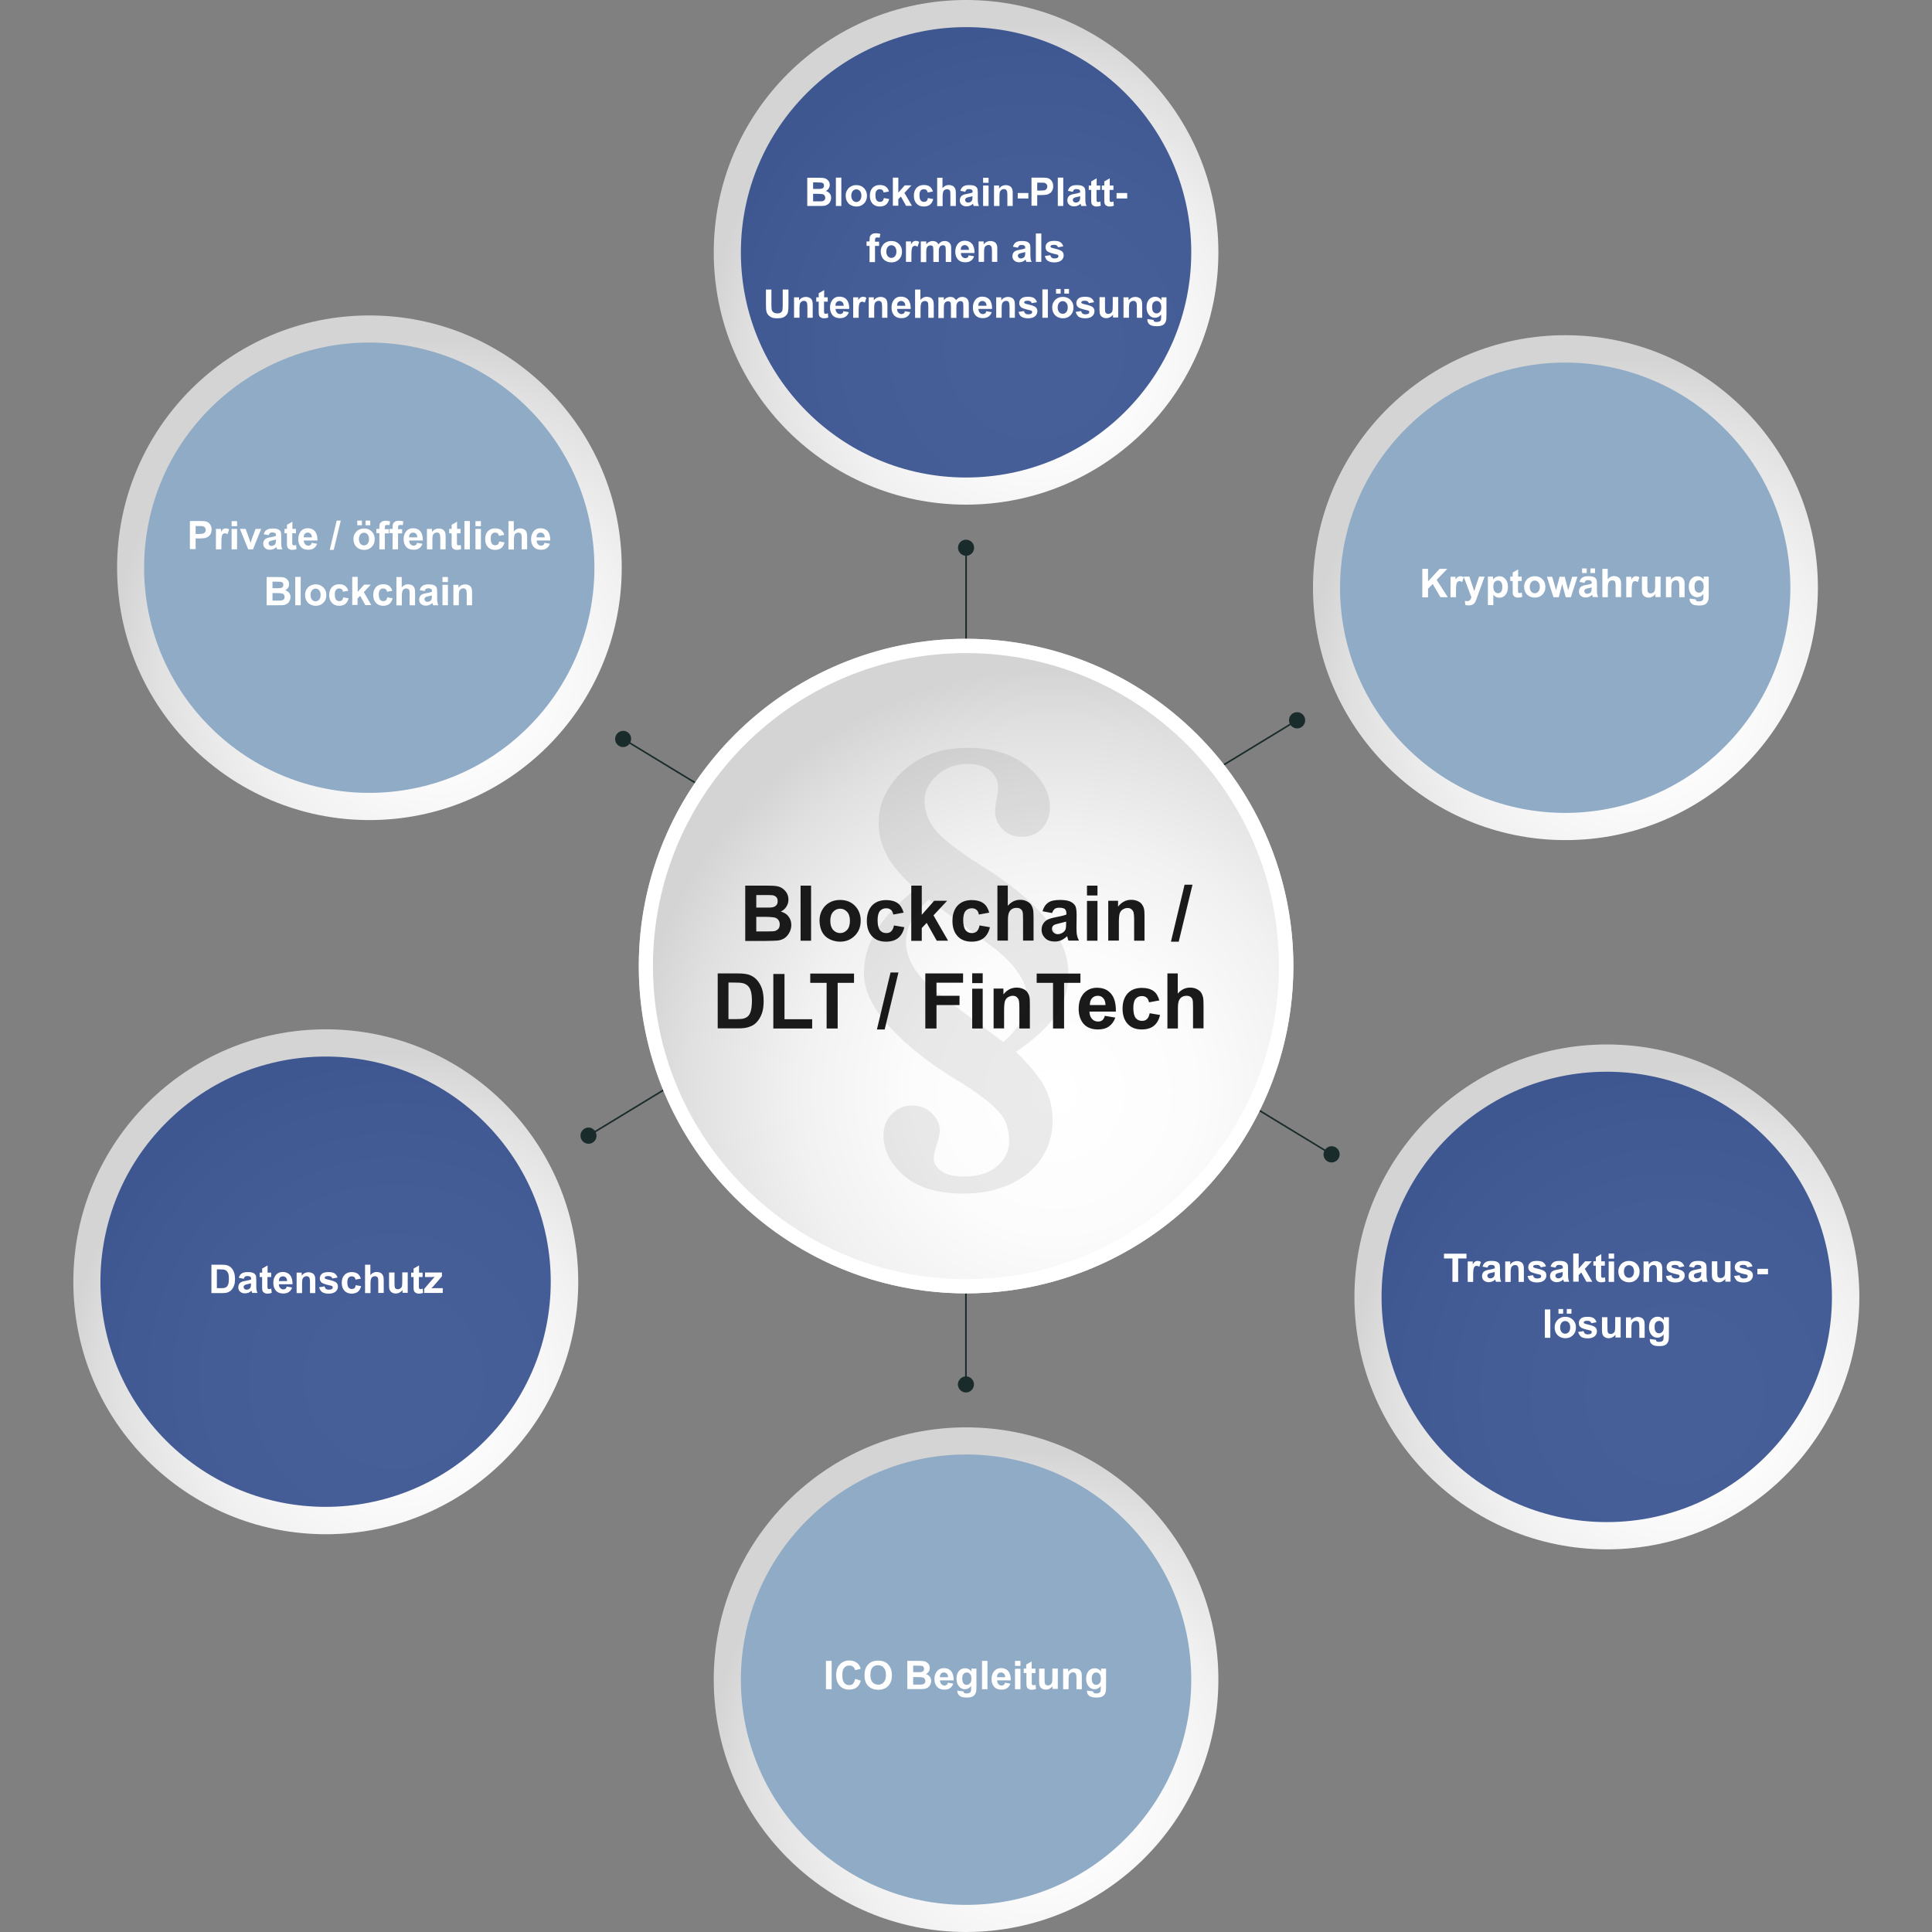 <?xml version="1.0" encoding="UTF-8"?> <!-- Generator: Adobe Illustrator 24.1.3, SVG Export Plug-In . SVG Version: 6.00 Build 0) --> <svg xmlns="http://www.w3.org/2000/svg" xmlns:xlink="http://www.w3.org/1999/xlink" version="1.1" id="Ebene_1" x="0px" y="0px" viewBox="0 0 1417.3 1417.4" style="enable-background:new 0 0 1417.3 1417.4;" xml:space="preserve"><rect x="0" y="0" width="1417.3" height="1417.4" fill="#808080" stroke="none"/> <style type="text/css"> .st0{fill:#1A2B2C;} .st1{fill:url(#SVGID_1_);} .st2{opacity:0.81;fill:#1D3B80;enable-background:new ;} .st3{fill:url(#SVGID_2_);} .st4{fill:#8FABC6;} .st5{enable-background:new ;} .st6{fill:#FFFFFF;} .st7{fill:url(#SVGID_3_);} .st8{fill:url(#SVGID_4_);} .st9{fill:url(#SVGID_5_);} .st10{fill:url(#SVGID_6_);} .st11{fill:url(#SVGID_7_);} .st12{fill:#1A1A1A;} .st13{opacity:8.000000e-02;} </style> <path class="st0" d="M714.6,401.8c0-3.3-2.7-5.9-5.9-5.9c-3.3,0-5.9,2.6-5.9,5.9c0,3.1,2.3,5.5,5.3,5.9v78.8h1.2v-78.8 C712.3,407.4,714.6,404.9,714.6,401.8z"></path> <path class="st0" d="M702.7,1015.6c0,3.3,2.7,5.9,5.9,5.9c3.3,0,5.9-2.7,5.9-5.9c0-3.1-2.3-5.5-5.3-5.9v-78.8H708v78.8 C705.1,1010.1,702.7,1012.6,702.7,1015.6z"></path> <g> <path class="st0" d="M954.6,533.5c2.8-1.7,3.7-5.3,2-8.2c-1.7-2.8-5.3-3.7-8.2-2c-2.6,1.6-3.5,4.9-2.2,7.6l-67.4,41l0.6,1l67.4-41 C948.6,534.4,951.9,535.1,954.6,533.5z"></path> <path class="st0" d="M428.7,828c-2.8,1.7-3.7,5.3-2,8.2c1.7,2.8,5.4,3.7,8.1,2c2.6-1.6,3.5-4.9,2.2-7.6l67.4-41l-0.6-1l-67.4,41 C434.7,827.1,431.3,826.4,428.7,828z"></path> </g> <g> <path class="st0" d="M454.1,547.2c-2.8-1.7-3.7-5.3-2-8.2c1.7-2.8,5.4-3.7,8.1-2c2.6,1.6,3.5,4.9,2.2,7.6l67.4,41l-0.6,1l-67.4-41 C460,548.1,456.7,548.8,454.1,547.2z"></path> <path class="st0" d="M979.9,841.7c2.8,1.7,3.7,5.3,2,8.2c-1.7,2.8-5.3,3.7-8.2,2c-2.6-1.6-3.5-4.9-2.2-7.6l-67.4-41l0.6-1l67.4,41 C974,840.8,977.3,840.1,979.9,841.7z"></path> </g> <radialGradient id="SVGID_1_" cx="758.704" cy="1161.615" r="260.142" gradientTransform="matrix(1 0 0 -1 0 1418)" gradientUnits="userSpaceOnUse"> <stop offset="0" style="stop-color:#FFFFFF"></stop> <stop offset="0.305" style="stop-color:#FCFCFC"></stop> <stop offset="0.561" style="stop-color:#F1F1F1"></stop> <stop offset="0.799" style="stop-color:#E0E0E0"></stop> <stop offset="0.92" style="stop-color:#D4D4D4"></stop> </radialGradient> <circle class="st1" cx="708.7" cy="185.1" r="185.1"></circle> <circle class="st2" cx="708.7" cy="185.1" r="165.2"></circle> <radialGradient id="SVGID_2_" cx="758.704" cy="114.541" r="260.142" gradientTransform="matrix(1 0 0 -1 0 1418)" gradientUnits="userSpaceOnUse"> <stop offset="0" style="stop-color:#FFFFFF"></stop> <stop offset="0.305" style="stop-color:#FCFCFC"></stop> <stop offset="0.561" style="stop-color:#F1F1F1"></stop> <stop offset="0.799" style="stop-color:#E0E0E0"></stop> <stop offset="0.92" style="stop-color:#D4D4D4"></stop> </radialGradient> <circle class="st3" cx="708.7" cy="1232.2" r="185.1"></circle> <circle class="st4" cx="708.7" cy="1232.2" r="165.2"></circle> <g> <g class="st5"> <path class="st6" d="M592.3,130.4h8.3c1.6,0,2.9,0.1,3.7,0.2c0.8,0.1,1.5,0.4,2.2,0.9c0.6,0.4,1.2,1,1.6,1.7 c0.4,0.7,0.6,1.5,0.6,2.4c0,1-0.3,1.9-0.8,2.7c-0.5,0.8-1.2,1.4-2.1,1.8c1.3,0.4,2.2,1,2.9,1.9s1,1.9,1,3.1c0,0.9-0.2,1.9-0.7,2.8 c-0.4,0.9-1,1.6-1.8,2.1c-0.8,0.5-1.7,0.9-2.8,1c-0.7,0.1-2.4,0.1-5.1,0.1h-7.1V130.4z M596.5,133.8v4.8h2.7c1.6,0,2.6,0,3-0.1 c0.7-0.1,1.3-0.3,1.7-0.7c0.4-0.4,0.6-1,0.6-1.6c0-0.6-0.2-1.2-0.5-1.6c-0.4-0.4-0.9-0.6-1.6-0.7c-0.4,0-1.6-0.1-3.6-0.1H596.5z M596.5,142.1v5.6h3.9c1.5,0,2.5,0,2.9-0.1c0.6-0.1,1.1-0.4,1.5-0.8c0.4-0.4,0.6-1,0.6-1.8c0-0.6-0.2-1.2-0.5-1.6 c-0.3-0.4-0.7-0.8-1.3-0.9c-0.6-0.2-1.8-0.3-3.7-0.3H596.5z"></path> <path class="st6" d="M613.2,151.1v-20.8h4v20.8H613.2z"></path> <path class="st6" d="M620.4,143.4c0-1.3,0.3-2.6,1-3.8c0.7-1.2,1.6-2.2,2.8-2.8c1.2-0.7,2.5-1,4-1c2.3,0,4.1,0.7,5.6,2.2 s2.2,3.3,2.2,5.6c0,2.3-0.7,4.2-2.2,5.7c-1.5,1.5-3.3,2.2-5.5,2.2c-1.4,0-2.7-0.3-3.9-0.9c-1.3-0.6-2.2-1.5-2.9-2.7 C620.7,146.6,620.4,145.1,620.4,143.4z M624.5,143.6c0,1.5,0.4,2.6,1.1,3.4s1.6,1.2,2.6,1.2s1.9-0.4,2.6-1.2 c0.7-0.8,1.1-1.9,1.1-3.5c0-1.5-0.4-2.6-1.1-3.4c-0.7-0.8-1.6-1.2-2.6-1.2s-1.9,0.4-2.6,1.2S624.5,142.1,624.5,143.6z"></path> <path class="st6" d="M652.1,140.5l-3.9,0.7c-0.1-0.8-0.4-1.4-0.9-1.8c-0.5-0.4-1.1-0.6-1.8-0.6c-1,0-1.8,0.3-2.4,1 c-0.6,0.7-0.9,1.8-0.9,3.4c0,1.8,0.3,3,0.9,3.8c0.6,0.7,1.4,1.1,2.4,1.1c0.8,0,1.4-0.2,1.9-0.6s0.8-1.2,1-2.2l3.9,0.7 c-0.4,1.8-1.2,3.1-2.3,4.1c-1.2,0.9-2.7,1.4-4.6,1.4c-2.2,0-4-0.7-5.3-2.1c-1.3-1.4-2-3.3-2-5.8c0-2.5,0.7-4.4,2-5.8 s3.1-2.1,5.3-2.1c1.8,0,3.3,0.4,4.4,1.2C650.9,137.7,651.7,138.9,652.1,140.5z"></path> <path class="st6" d="M655,151.1v-20.8h4v11l4.7-5.3h4.9l-5.1,5.5l5.5,9.5h-4.3l-3.8-6.8l-1.9,1.9v4.8H655z"></path> <path class="st6" d="M684.4,140.5l-3.9,0.7c-0.1-0.8-0.4-1.4-0.9-1.8c-0.5-0.4-1.1-0.6-1.8-0.6c-1,0-1.8,0.3-2.4,1 c-0.6,0.7-0.9,1.8-0.9,3.4c0,1.8,0.3,3,0.9,3.8c0.6,0.7,1.4,1.1,2.4,1.1c0.8,0,1.4-0.2,1.9-0.6s0.8-1.2,1-2.2l3.9,0.7 c-0.4,1.8-1.2,3.1-2.3,4.1c-1.2,0.9-2.7,1.4-4.6,1.4c-2.2,0-4-0.7-5.3-2.1c-1.3-1.4-2-3.3-2-5.8c0-2.5,0.7-4.4,2-5.8 s3.1-2.1,5.3-2.1c1.8,0,3.3,0.4,4.4,1.2C683.1,137.7,683.9,138.9,684.4,140.5z"></path> <path class="st6" d="M691.4,130.4v7.6c1.3-1.5,2.8-2.3,4.6-2.3c0.9,0,1.7,0.2,2.5,0.5s1.3,0.8,1.7,1.3c0.4,0.5,0.6,1.1,0.8,1.8 c0.1,0.6,0.2,1.6,0.2,3v8.8h-4v-7.9c0-1.6-0.1-2.6-0.2-3c-0.2-0.4-0.4-0.8-0.8-1c-0.4-0.2-0.9-0.4-1.4-0.4c-0.7,0-1.3,0.2-1.8,0.5 c-0.5,0.3-0.9,0.8-1.1,1.5c-0.2,0.6-0.4,1.6-0.4,2.9v7.5h-4v-20.8H691.4z"></path> <path class="st6" d="M708.1,140.7l-3.6-0.7c0.4-1.5,1.1-2.5,2.1-3.2s2.5-1,4.4-1c1.8,0,3.1,0.2,4,0.6c0.9,0.4,1.5,1,1.8,1.6 c0.4,0.6,0.5,1.8,0.5,3.6l0,4.6c0,1.3,0.1,2.3,0.2,2.9c0.1,0.6,0.4,1.3,0.7,2h-3.9c-0.1-0.3-0.2-0.7-0.4-1.2 c-0.1-0.2-0.1-0.4-0.1-0.5c-0.7,0.7-1.4,1.2-2.2,1.5c-0.8,0.3-1.6,0.5-2.5,0.5c-1.5,0-2.8-0.4-3.7-1.3c-0.9-0.8-1.3-1.9-1.3-3.2 c0-0.8,0.2-1.6,0.6-2.3c0.4-0.7,1-1.2,1.7-1.5c0.7-0.4,1.8-0.7,3.2-0.9c1.9-0.3,3.1-0.7,3.9-1v-0.4c0-0.8-0.2-1.3-0.6-1.6 c-0.4-0.3-1.1-0.5-2.1-0.5c-0.7,0-1.3,0.1-1.7,0.4S708.3,140,708.1,140.7z M713.4,143.9c-0.5,0.2-1.3,0.4-2.4,0.6 c-1.1,0.2-1.8,0.5-2.2,0.7c-0.5,0.4-0.8,0.8-0.8,1.4c0,0.6,0.2,1,0.6,1.4c0.4,0.4,0.9,0.6,1.6,0.6c0.7,0,1.4-0.2,2.1-0.7 c0.5-0.4,0.8-0.8,0.9-1.3c0.1-0.3,0.2-1,0.2-1.9V143.9z"></path> <path class="st6" d="M721.2,134.1v-3.7h4v3.7H721.2z M721.2,151.1v-15h4v15H721.2z"></path> <path class="st6" d="M743,151.1h-4v-7.7c0-1.6-0.1-2.7-0.3-3.2s-0.4-0.8-0.8-1.1c-0.4-0.3-0.8-0.4-1.4-0.4c-0.7,0-1.3,0.2-1.9,0.6 c-0.5,0.4-0.9,0.9-1.1,1.5s-0.3,1.8-0.3,3.5v6.8h-4v-15h3.7v2.2c1.3-1.7,3-2.5,5-2.5c0.9,0,1.7,0.2,2.4,0.5 c0.7,0.3,1.3,0.7,1.6,1.2c0.4,0.5,0.6,1,0.8,1.7s0.2,1.5,0.2,2.7V151.1z"></path> <path class="st6" d="M746.6,145.6v-4h7.8v4H746.6z"></path> <path class="st6" d="M756.7,151.1v-20.8h6.7c2.5,0,4.2,0.1,5,0.3c1.2,0.3,2.2,1,3,2c0.8,1,1.2,2.4,1.2,4c0,1.3-0.2,2.3-0.7,3.2 c-0.5,0.9-1,1.6-1.8,2c-0.7,0.5-1.4,0.8-2.2,1c-1,0.2-2.4,0.3-4.3,0.3h-2.7v7.8H756.7z M760.9,133.9v5.9h2.3 c1.7,0,2.8-0.1,3.3-0.3c0.6-0.2,1-0.6,1.3-1c0.3-0.5,0.5-1,0.5-1.6c0-0.8-0.2-1.4-0.7-1.9c-0.4-0.5-1-0.8-1.7-0.9 c-0.5-0.1-1.5-0.1-3-0.1H760.9z"></path> <path class="st6" d="M776,151.1v-20.8h4v20.8H776z"></path> <path class="st6" d="M787,140.7l-3.6-0.7c0.4-1.5,1.1-2.5,2.1-3.2s2.5-1,4.4-1c1.8,0,3.1,0.2,4,0.6c0.9,0.4,1.5,1,1.8,1.6 c0.4,0.6,0.5,1.8,0.5,3.6l0,4.6c0,1.3,0.1,2.3,0.2,2.9c0.1,0.6,0.4,1.3,0.7,2h-3.9c-0.1-0.3-0.2-0.7-0.4-1.2 c-0.1-0.2-0.1-0.4-0.1-0.5c-0.7,0.7-1.4,1.2-2.2,1.5c-0.8,0.3-1.6,0.5-2.5,0.5c-1.5,0-2.8-0.4-3.7-1.3c-0.9-0.8-1.3-1.9-1.3-3.2 c0-0.8,0.2-1.6,0.6-2.3c0.4-0.7,1-1.2,1.7-1.5c0.7-0.4,1.8-0.7,3.2-0.9c1.9-0.3,3.1-0.7,3.9-1v-0.4c0-0.8-0.2-1.3-0.6-1.6 c-0.4-0.3-1.1-0.5-2.1-0.5c-0.7,0-1.3,0.1-1.7,0.4S787.3,140,787,140.7z M792.4,143.9c-0.5,0.2-1.3,0.4-2.4,0.6 c-1.1,0.2-1.8,0.5-2.2,0.7c-0.5,0.4-0.8,0.8-0.8,1.4c0,0.6,0.2,1,0.6,1.4c0.4,0.4,0.9,0.6,1.6,0.6c0.7,0,1.4-0.2,2.1-0.7 c0.5-0.4,0.8-0.8,0.9-1.3c0.1-0.3,0.2-1,0.2-1.9V143.9z"></path> <path class="st6" d="M807.1,136.1v3.2h-2.7v6.1c0,1.2,0,1.9,0.1,2.1c0.1,0.2,0.2,0.4,0.4,0.5c0.2,0.1,0.4,0.2,0.7,0.2 c0.4,0,0.9-0.1,1.6-0.4l0.3,3.1c-0.9,0.4-2,0.6-3.1,0.6c-0.7,0-1.4-0.1-1.9-0.4c-0.6-0.2-1-0.6-1.3-0.9c-0.3-0.4-0.5-0.9-0.6-1.5 c-0.1-0.5-0.1-1.4-0.1-2.8v-6.6h-1.8v-3.2h1.8v-3l4-2.3v5.3H807.1z"></path> <path class="st6" d="M816.8,136.1v3.2H814v6.1c0,1.2,0,1.9,0.1,2.1c0.1,0.2,0.2,0.4,0.4,0.5c0.2,0.1,0.4,0.2,0.7,0.2 c0.4,0,0.9-0.1,1.6-0.4l0.3,3.1c-0.9,0.4-2,0.6-3.1,0.6c-0.7,0-1.4-0.1-1.9-0.4c-0.6-0.2-1-0.6-1.3-0.9c-0.3-0.4-0.5-0.9-0.6-1.5 c-0.1-0.5-0.1-1.4-0.1-2.8v-6.6h-1.8v-3.2h1.8v-3l4-2.3v5.3H816.8z"></path> <path class="st6" d="M819.1,145.6v-4h7.8v4H819.1z"></path> </g> <g class="st5"> <path class="st6" d="M635.7,177.1h2.2V176c0-1.3,0.1-2.2,0.4-2.8c0.3-0.6,0.8-1.1,1.5-1.5c0.7-0.4,1.6-0.6,2.7-0.6 c1.1,0,2.2,0.2,3.3,0.5l-0.5,2.8c-0.6-0.2-1.2-0.2-1.8-0.2c-0.6,0-1,0.1-1.2,0.4c-0.3,0.3-0.4,0.8-0.4,1.6v1.1h3v3.1h-3v11.9h-4 v-11.9h-2.2V177.1z"></path> <path class="st6" d="M646.1,184.4c0-1.3,0.3-2.6,1-3.8c0.7-1.2,1.6-2.2,2.8-2.8c1.2-0.7,2.5-1,4-1c2.3,0,4.1,0.7,5.6,2.2 s2.2,3.3,2.2,5.6c0,2.3-0.7,4.2-2.2,5.7c-1.5,1.5-3.3,2.2-5.5,2.2c-1.4,0-2.7-0.3-3.9-0.9c-1.3-0.6-2.2-1.5-2.9-2.7 C646.5,187.6,646.1,186.1,646.1,184.4z M650.2,184.6c0,1.5,0.4,2.6,1.1,3.4s1.6,1.2,2.6,1.2s1.9-0.4,2.6-1.2 c0.7-0.8,1.1-1.9,1.1-3.5c0-1.5-0.4-2.6-1.1-3.4c-0.7-0.8-1.6-1.2-2.6-1.2s-1.9,0.4-2.6,1.2S650.2,183.1,650.2,184.6z"></path> <path class="st6" d="M668.6,192.1h-4v-15h3.7v2.1c0.6-1,1.2-1.7,1.7-2c0.5-0.3,1.1-0.5,1.7-0.5c0.9,0,1.8,0.2,2.6,0.8l-1.2,3.5 c-0.7-0.4-1.3-0.7-1.9-0.7c-0.6,0-1,0.2-1.4,0.5s-0.7,0.9-0.9,1.7c-0.2,0.8-0.3,2.5-0.3,5V192.1z"></path> <path class="st6" d="M675.8,177.1h3.7v2.1c1.3-1.6,2.9-2.4,4.7-2.4c1,0,1.8,0.2,2.5,0.6s1.3,1,1.7,1.8c0.7-0.8,1.4-1.4,2.1-1.8 s1.6-0.6,2.4-0.6c1.1,0,2,0.2,2.8,0.7s1.3,1.1,1.7,2c0.3,0.6,0.4,1.7,0.4,3.1v9.6h-4v-8.6c0-1.5-0.1-2.5-0.4-2.9 c-0.4-0.6-0.9-0.8-1.7-0.8c-0.6,0-1.1,0.2-1.6,0.5s-0.8,0.8-1.1,1.5s-0.3,1.7-0.3,3.1v7.2h-4v-8.2c0-1.5-0.1-2.4-0.2-2.8 s-0.4-0.7-0.7-0.9c-0.3-0.2-0.7-0.3-1.2-0.3c-0.6,0-1.2,0.2-1.7,0.5s-0.8,0.8-1.1,1.4c-0.2,0.6-0.3,1.7-0.3,3.1v7.3h-4V177.1z"></path> <path class="st6" d="M710.6,187.3l4,0.7c-0.5,1.5-1.3,2.6-2.4,3.3c-1.1,0.8-2.5,1.1-4.1,1.1c-2.6,0-4.6-0.9-5.8-2.6 c-1-1.4-1.5-3.1-1.5-5.2c0-2.5,0.7-4.4,2-5.9s3-2.1,4.9-2.1c2.2,0,4,0.7,5.3,2.2c1.3,1.5,1.9,3.7,1.9,6.8h-10c0,1.2,0.3,2.1,1,2.8 s1.4,1,2.3,1c0.6,0,1.1-0.2,1.6-0.5S710.3,188.1,710.6,187.3z M710.8,183.3c0-1.2-0.3-2-0.9-2.6s-1.3-0.9-2.1-0.9 c-0.9,0-1.6,0.3-2.2,0.9s-0.8,1.5-0.8,2.6H710.8z"></path> <path class="st6" d="M731.7,192.1h-4v-7.7c0-1.6-0.1-2.7-0.3-3.2s-0.4-0.8-0.8-1.1c-0.4-0.3-0.8-0.4-1.4-0.4 c-0.7,0-1.3,0.2-1.9,0.6c-0.5,0.4-0.9,0.9-1.1,1.5s-0.3,1.8-0.3,3.5v6.8h-4v-15h3.7v2.2c1.3-1.7,3-2.5,5-2.5 c0.9,0,1.7,0.2,2.4,0.5c0.7,0.3,1.3,0.7,1.6,1.2c0.4,0.5,0.6,1,0.8,1.7s0.2,1.5,0.2,2.7V192.1z"></path> <path class="st6" d="M746.7,181.7l-3.6-0.7c0.4-1.5,1.1-2.5,2.1-3.2s2.5-1,4.4-1c1.8,0,3.1,0.2,4,0.6c0.9,0.4,1.5,1,1.8,1.6 c0.4,0.6,0.5,1.8,0.5,3.6l0,4.6c0,1.3,0.1,2.3,0.2,2.9c0.1,0.6,0.4,1.3,0.7,2h-3.9c-0.1-0.3-0.2-0.7-0.4-1.2 c-0.1-0.2-0.1-0.4-0.1-0.5c-0.7,0.7-1.4,1.2-2.2,1.5c-0.8,0.3-1.6,0.5-2.5,0.5c-1.5,0-2.8-0.4-3.7-1.3c-0.9-0.8-1.3-1.9-1.3-3.2 c0-0.8,0.2-1.6,0.6-2.3c0.4-0.7,1-1.2,1.7-1.5c0.7-0.4,1.8-0.7,3.2-0.9c1.9-0.3,3.1-0.7,3.9-1v-0.4c0-0.8-0.2-1.3-0.6-1.6 c-0.4-0.3-1.1-0.5-2.1-0.5c-0.7,0-1.3,0.1-1.7,0.4S747,181,746.7,181.7z M752.1,184.9c-0.5,0.2-1.3,0.4-2.4,0.6 c-1.1,0.2-1.8,0.5-2.2,0.7c-0.5,0.4-0.8,0.8-0.8,1.4c0,0.6,0.2,1,0.6,1.4c0.4,0.4,0.9,0.6,1.6,0.6c0.7,0,1.4-0.2,2.1-0.7 c0.5-0.4,0.8-0.8,0.9-1.3c0.1-0.3,0.2-1,0.2-1.9V184.9z"></path> <path class="st6" d="M759.9,192.1v-20.8h4v20.8H759.9z"></path> <path class="st6" d="M766.5,187.8l4-0.6c0.2,0.8,0.5,1.4,1,1.8c0.5,0.4,1.2,0.6,2.2,0.6c1,0,1.8-0.2,2.3-0.6 c0.3-0.3,0.5-0.6,0.5-1.1c0-0.3-0.1-0.6-0.3-0.8c-0.2-0.2-0.6-0.4-1.3-0.5c-3.2-0.7-5.2-1.4-6.1-1.9c-1.2-0.8-1.8-1.9-1.8-3.4 c0-1.3,0.5-2.4,1.5-3.3c1-0.9,2.6-1.3,4.8-1.3c2.1,0,3.6,0.3,4.6,1c1,0.7,1.7,1.7,2.1,3l-3.8,0.7c-0.2-0.6-0.5-1-0.9-1.3 c-0.4-0.3-1.1-0.5-1.9-0.5c-1,0-1.8,0.1-2.3,0.4c-0.3,0.2-0.5,0.5-0.5,0.8c0,0.3,0.1,0.5,0.4,0.7c0.4,0.3,1.6,0.6,3.7,1.1 c2.1,0.5,3.6,1.1,4.4,1.8c0.8,0.7,1.2,1.7,1.2,3c0,1.4-0.6,2.6-1.7,3.6c-1.2,1-2.9,1.5-5.1,1.5c-2,0-3.7-0.4-4.9-1.2 S766.9,189.3,766.5,187.8z"></path> </g> <g class="st5"> <path class="st6" d="M561.7,212.4h4.2v11.2c0,1.8,0.1,2.9,0.2,3.5c0.2,0.8,0.6,1.5,1.3,2c0.7,0.5,1.6,0.8,2.8,0.8 c1.2,0,2.1-0.2,2.7-0.7s1-1.1,1.1-1.8s0.2-1.9,0.2-3.5v-11.5h4.2v10.9c0,2.5-0.1,4.3-0.3,5.3c-0.2,1-0.6,1.9-1.3,2.6 c-0.6,0.7-1.4,1.3-2.4,1.7s-2.4,0.6-4,0.6c-2,0-3.5-0.2-4.5-0.7c-1-0.5-1.8-1.1-2.4-1.8s-1-1.5-1.2-2.3c-0.3-1.2-0.4-2.9-0.4-5.3 V212.4z"></path> <path class="st6" d="M596.3,233.1h-4v-7.7c0-1.6-0.1-2.7-0.3-3.2s-0.4-0.8-0.8-1.1c-0.4-0.3-0.8-0.4-1.4-0.4 c-0.7,0-1.3,0.2-1.9,0.6c-0.5,0.4-0.9,0.9-1.1,1.5c-0.2,0.6-0.3,1.8-0.3,3.5v6.8h-4v-15h3.7v2.2c1.3-1.7,3-2.5,5-2.5 c0.9,0,1.7,0.2,2.4,0.5s1.3,0.7,1.6,1.2c0.4,0.5,0.6,1,0.8,1.7c0.1,0.6,0.2,1.5,0.2,2.7V233.1z"></path> <path class="st6" d="M607.2,218.1v3.2h-2.7v6.1c0,1.2,0,1.9,0.1,2.1c0.1,0.2,0.2,0.4,0.4,0.5c0.2,0.1,0.4,0.2,0.7,0.2 c0.4,0,0.9-0.1,1.6-0.4l0.3,3.1c-0.9,0.4-2,0.6-3.1,0.6c-0.7,0-1.4-0.1-1.9-0.4c-0.6-0.2-1-0.6-1.3-0.9c-0.3-0.4-0.5-0.9-0.6-1.5 c-0.1-0.5-0.1-1.4-0.1-2.8v-6.6h-1.8v-3.2h1.8v-3l4-2.3v5.3H607.2z"></path> <path class="st6" d="M618.7,228.3l4,0.7c-0.5,1.5-1.3,2.6-2.4,3.3c-1.1,0.8-2.5,1.1-4.1,1.1c-2.6,0-4.6-0.9-5.8-2.6 c-1-1.4-1.5-3.1-1.5-5.2c0-2.5,0.7-4.4,2-5.9s3-2.1,4.9-2.1c2.2,0,4,0.7,5.3,2.2s1.9,3.7,1.9,6.8h-10c0,1.2,0.3,2.1,1,2.8 s1.4,1,2.3,1c0.6,0,1.1-0.2,1.6-0.5S618.5,229.1,618.7,228.3z M618.9,224.3c0-1.2-0.3-2-0.9-2.6s-1.3-0.9-2.1-0.9 c-0.9,0-1.6,0.3-2.2,0.9s-0.8,1.5-0.8,2.6H618.9z"></path> <path class="st6" d="M629.9,233.1h-4v-15h3.7v2.1c0.6-1,1.2-1.7,1.7-2c0.5-0.3,1.1-0.5,1.7-0.5c0.9,0,1.8,0.2,2.6,0.8l-1.2,3.5 c-0.7-0.4-1.3-0.7-1.9-0.7c-0.6,0-1,0.2-1.4,0.5s-0.7,0.9-0.9,1.7c-0.2,0.8-0.3,2.5-0.3,5V233.1z"></path> <path class="st6" d="M651.1,233.1h-4v-7.7c0-1.6-0.1-2.7-0.3-3.2s-0.4-0.8-0.8-1.1c-0.4-0.3-0.8-0.4-1.4-0.4 c-0.7,0-1.3,0.2-1.9,0.6c-0.5,0.4-0.9,0.9-1.1,1.5c-0.2,0.6-0.3,1.8-0.3,3.5v6.8h-4v-15h3.7v2.2c1.3-1.7,3-2.5,5-2.5 c0.9,0,1.7,0.2,2.4,0.5s1.3,0.7,1.6,1.2c0.4,0.5,0.6,1,0.8,1.7c0.1,0.6,0.2,1.5,0.2,2.7V233.1z"></path> <path class="st6" d="M663.8,228.3l4,0.7c-0.5,1.5-1.3,2.6-2.4,3.3c-1.1,0.8-2.5,1.1-4.1,1.1c-2.6,0-4.6-0.9-5.8-2.6 c-1-1.4-1.5-3.1-1.5-5.2c0-2.5,0.7-4.4,2-5.9s3-2.1,4.9-2.1c2.2,0,4,0.7,5.3,2.2s1.9,3.7,1.9,6.8h-10c0,1.2,0.3,2.1,1,2.8 s1.4,1,2.3,1c0.6,0,1.1-0.2,1.6-0.5S663.6,229.1,663.8,228.3z M664.1,224.3c0-1.2-0.3-2-0.9-2.6s-1.3-0.9-2.1-0.9 c-0.9,0-1.6,0.3-2.2,0.9s-0.8,1.5-0.8,2.6H664.1z"></path> <path class="st6" d="M675.2,212.4v7.6c1.3-1.5,2.8-2.3,4.6-2.3c0.9,0,1.7,0.2,2.5,0.5s1.3,0.8,1.7,1.3c0.4,0.5,0.6,1.1,0.8,1.8 c0.1,0.6,0.2,1.6,0.2,3v8.8h-4v-7.9c0-1.6-0.1-2.6-0.2-3c-0.2-0.4-0.4-0.8-0.8-1c-0.4-0.2-0.9-0.4-1.4-0.4c-0.7,0-1.3,0.2-1.8,0.5 c-0.5,0.3-0.9,0.8-1.1,1.5c-0.2,0.6-0.4,1.6-0.4,2.9v7.5h-4v-20.8H675.2z"></path> <path class="st6" d="M688.7,218.1h3.7v2.1c1.3-1.6,2.9-2.4,4.7-2.4c1,0,1.8,0.2,2.5,0.6s1.3,1,1.7,1.8c0.7-0.8,1.4-1.4,2.1-1.8 s1.6-0.6,2.4-0.6c1.1,0,2,0.2,2.8,0.7c0.8,0.4,1.3,1.1,1.7,2c0.3,0.6,0.4,1.7,0.4,3.1v9.6h-4v-8.6c0-1.5-0.1-2.5-0.4-2.9 c-0.4-0.6-0.9-0.8-1.7-0.8c-0.6,0-1.1,0.2-1.6,0.5s-0.8,0.8-1.1,1.5s-0.3,1.7-0.3,3.1v7.2h-4v-8.2c0-1.5-0.1-2.4-0.2-2.8 s-0.4-0.7-0.7-0.9c-0.3-0.2-0.7-0.3-1.2-0.3c-0.6,0-1.2,0.2-1.7,0.5s-0.8,0.8-1.1,1.4c-0.2,0.6-0.3,1.7-0.3,3.1v7.3h-4V218.1z"></path> <path class="st6" d="M723.5,228.3l4,0.7c-0.5,1.5-1.3,2.6-2.4,3.3s-2.5,1.1-4.1,1.1c-2.6,0-4.5-0.9-5.8-2.6 c-1-1.4-1.5-3.1-1.5-5.2c0-2.5,0.7-4.4,2-5.9s3-2.1,4.9-2.1c2.2,0,4,0.7,5.3,2.2c1.3,1.5,1.9,3.7,1.9,6.8h-10c0,1.2,0.3,2.1,1,2.8 c0.6,0.7,1.4,1,2.3,1c0.6,0,1.1-0.2,1.6-0.5S723.3,229.1,723.5,228.3z M723.7,224.3c0-1.2-0.3-2-0.9-2.6s-1.3-0.9-2.1-0.9 c-0.9,0-1.6,0.3-2.2,0.9s-0.8,1.5-0.8,2.6H723.7z"></path> <path class="st6" d="M744.6,233.1h-4v-7.7c0-1.6-0.1-2.7-0.3-3.2s-0.4-0.8-0.8-1.1c-0.4-0.3-0.8-0.4-1.4-0.4 c-0.7,0-1.3,0.2-1.9,0.6c-0.5,0.4-0.9,0.9-1.1,1.5c-0.2,0.6-0.3,1.8-0.3,3.5v6.8h-4v-15h3.7v2.2c1.3-1.7,3-2.5,5-2.5 c0.9,0,1.7,0.2,2.4,0.5c0.7,0.3,1.3,0.7,1.6,1.2c0.4,0.5,0.6,1,0.8,1.7c0.1,0.6,0.2,1.5,0.2,2.7V233.1z"></path> <path class="st6" d="M747.2,228.8l4-0.6c0.2,0.8,0.5,1.4,1,1.8c0.5,0.4,1.2,0.6,2.2,0.6c1,0,1.8-0.2,2.3-0.6 c0.3-0.3,0.5-0.6,0.5-1.1c0-0.3-0.1-0.6-0.3-0.8c-0.2-0.2-0.6-0.4-1.3-0.5c-3.2-0.7-5.2-1.4-6.1-1.9c-1.2-0.8-1.8-1.9-1.8-3.4 c0-1.3,0.5-2.4,1.5-3.3c1-0.9,2.6-1.3,4.8-1.3c2.1,0,3.6,0.3,4.6,1c1,0.7,1.7,1.7,2.1,3l-3.8,0.7c-0.2-0.6-0.5-1-0.9-1.3 c-0.4-0.3-1.1-0.5-1.9-0.5c-1,0-1.8,0.1-2.3,0.4c-0.3,0.2-0.5,0.5-0.5,0.8c0,0.3,0.1,0.5,0.4,0.7c0.4,0.3,1.6,0.6,3.7,1.1 c2.1,0.5,3.6,1.1,4.4,1.8c0.8,0.7,1.2,1.7,1.2,3c0,1.4-0.6,2.6-1.7,3.6c-1.2,1-2.9,1.5-5.1,1.5c-2,0-3.7-0.4-4.9-1.2 S747.6,230.3,747.2,228.8z"></path> <path class="st6" d="M764.7,233.1v-20.8h4v20.8H764.7z"></path> <path class="st6" d="M771.9,225.4c0-1.3,0.3-2.6,1-3.8c0.7-1.2,1.6-2.2,2.8-2.8c1.2-0.7,2.5-1,4-1c2.3,0,4.1,0.7,5.6,2.2 c1.5,1.5,2.2,3.3,2.2,5.6c0,2.3-0.7,4.2-2.2,5.7c-1.5,1.5-3.3,2.2-5.5,2.2c-1.4,0-2.7-0.3-3.9-0.9c-1.2-0.6-2.2-1.5-2.9-2.7 C772.2,228.6,771.9,227.1,771.9,225.4z M774.7,215.4V212h3.4v3.4H774.7z M775.9,225.6c0,1.5,0.4,2.6,1.1,3.4s1.6,1.2,2.6,1.2 c1,0,1.9-0.4,2.6-1.2c0.7-0.8,1.1-1.9,1.1-3.5c0-1.5-0.4-2.6-1.1-3.4c-0.7-0.8-1.6-1.2-2.6-1.2c-1,0-1.9,0.4-2.6,1.2 S775.9,224.1,775.9,225.6z M780.8,215.4V212h3.4v3.4H780.8z"></path> <path class="st6" d="M789.1,228.8l4-0.6c0.2,0.8,0.5,1.4,1,1.8c0.5,0.4,1.2,0.6,2.2,0.6c1,0,1.8-0.2,2.3-0.6 c0.3-0.3,0.5-0.6,0.5-1.1c0-0.3-0.1-0.6-0.3-0.8c-0.2-0.2-0.6-0.4-1.3-0.5c-3.2-0.7-5.2-1.4-6.1-1.9c-1.2-0.8-1.8-1.9-1.8-3.4 c0-1.3,0.5-2.4,1.5-3.3c1-0.9,2.6-1.3,4.8-1.3c2.1,0,3.6,0.3,4.6,1c1,0.7,1.7,1.7,2.1,3l-3.8,0.7c-0.2-0.6-0.5-1-0.9-1.3 c-0.4-0.3-1.1-0.5-1.9-0.5c-1,0-1.8,0.1-2.3,0.4c-0.3,0.2-0.5,0.5-0.5,0.8c0,0.3,0.1,0.5,0.4,0.7c0.4,0.3,1.6,0.6,3.7,1.1 s3.6,1.1,4.4,1.8c0.8,0.7,1.2,1.7,1.2,3c0,1.4-0.6,2.6-1.7,3.6c-1.2,1-2.9,1.5-5.1,1.5c-2,0-3.7-0.4-4.9-1.2 C790.3,231.4,789.5,230.3,789.1,228.8z"></path> <path class="st6" d="M816.5,233.1v-2.3c-0.5,0.8-1.3,1.4-2.2,1.9c-0.9,0.5-1.8,0.7-2.8,0.7c-1,0-1.9-0.2-2.7-0.7 c-0.8-0.4-1.4-1.1-1.7-1.9c-0.4-0.8-0.5-1.9-0.5-3.3v-9.5h4v6.9c0,2.1,0.1,3.4,0.2,3.9s0.4,0.9,0.8,1.1c0.4,0.3,0.9,0.4,1.5,0.4 c0.7,0,1.3-0.2,1.8-0.6s0.9-0.8,1.1-1.4c0.2-0.6,0.3-1.9,0.3-4.1v-6.3h4v15H816.5z"></path> <path class="st6" d="M838,233.1h-4v-7.7c0-1.6-0.1-2.7-0.3-3.2s-0.4-0.8-0.8-1.1c-0.4-0.3-0.8-0.4-1.4-0.4c-0.7,0-1.3,0.2-1.9,0.6 c-0.5,0.4-0.9,0.9-1.1,1.5c-0.2,0.6-0.3,1.8-0.3,3.5v6.8h-4v-15h3.7v2.2c1.3-1.7,3-2.5,5-2.5c0.9,0,1.7,0.2,2.4,0.5 c0.7,0.3,1.3,0.7,1.6,1.2c0.4,0.5,0.6,1,0.8,1.7c0.1,0.6,0.2,1.5,0.2,2.7V233.1z"></path> <path class="st6" d="M841.7,234.1l4.5,0.6c0.1,0.5,0.2,0.9,0.5,1.1c0.4,0.3,1,0.4,1.8,0.4c1,0,1.8-0.2,2.3-0.5 c0.3-0.2,0.6-0.5,0.8-1c0.1-0.3,0.2-0.9,0.2-1.8v-2.2c-1.2,1.6-2.7,2.4-4.5,2.4c-2,0-3.6-0.9-4.8-2.6c-0.9-1.4-1.4-3-1.4-5 c0-2.5,0.6-4.4,1.8-5.8c1.2-1.3,2.7-2,4.5-2c1.9,0,3.4,0.8,4.6,2.5v-2.1h3.7v13.5c0,1.8-0.1,3.1-0.4,4c-0.3,0.9-0.7,1.6-1.2,2.1 c-0.5,0.5-1.2,0.9-2.1,1.2c-0.9,0.3-2,0.4-3.3,0.4c-2.5,0-4.4-0.4-5.4-1.3c-1.1-0.9-1.6-2-1.6-3.3 C841.7,234.5,841.7,234.3,841.7,234.1z M845.2,225.3c0,1.6,0.3,2.8,0.9,3.5s1.4,1.1,2.3,1.1c1,0,1.8-0.4,2.5-1.1 c0.7-0.8,1-1.9,1-3.4c0-1.6-0.3-2.7-1-3.5c-0.6-0.8-1.5-1.1-2.4-1.1c-1,0-1.7,0.4-2.4,1.1S845.2,223.8,845.2,225.3z"></path> </g> </g> <radialGradient id="SVGID_3_" cx="289.064" cy="406.416" r="260.142" gradientTransform="matrix(1 0 0 -1 0 1418)" gradientUnits="userSpaceOnUse"> <stop offset="0" style="stop-color:#FFFFFF"></stop> <stop offset="0.305" style="stop-color:#FCFCFC"></stop> <stop offset="0.561" style="stop-color:#F1F1F1"></stop> <stop offset="0.799" style="stop-color:#E0E0E0"></stop> <stop offset="0.92" style="stop-color:#D4D4D4"></stop> </radialGradient> <circle class="st7" cx="239" cy="940.3" r="185.2"></circle> <ellipse transform="matrix(0.707 -0.707 0.707 0.707 -594.92 444.428)" class="st2" cx="239" cy="940.3" rx="165.2" ry="165.2"></ellipse> <g> <g class="st5"> <path class="st6" d="M154.9,927.8h7.7c1.7,0,3,0.1,4,0.4c1.2,0.4,2.3,1,3.1,1.9c0.9,0.9,1.5,2,2,3.4s0.7,3,0.7,4.9 c0,1.7-0.2,3.2-0.6,4.4c-0.5,1.5-1.3,2.7-2.2,3.7c-0.7,0.7-1.7,1.3-2.9,1.7c-0.9,0.3-2.2,0.4-3.7,0.4h-7.9V927.8z M159.1,931.3 v13.7h3.1c1.2,0,2-0.1,2.5-0.2c0.7-0.2,1.2-0.5,1.7-0.9c0.4-0.4,0.8-1.1,1.1-2s0.4-2.2,0.4-3.8s-0.1-2.8-0.4-3.7 c-0.3-0.9-0.7-1.5-1.2-2c-0.5-0.5-1.2-0.8-1.9-1c-0.6-0.1-1.7-0.2-3.4-0.2H159.1z"></path> <path class="st6" d="M178.8,938.1l-3.6-0.7c0.4-1.5,1.1-2.5,2.1-3.2s2.5-1,4.4-1c1.8,0,3.1,0.2,4,0.6s1.5,1,1.8,1.6 c0.4,0.6,0.5,1.8,0.5,3.6l0,4.6c0,1.3,0.1,2.3,0.2,2.9c0.1,0.6,0.4,1.3,0.7,2H185c-0.1-0.3-0.2-0.7-0.4-1.2 c-0.1-0.2-0.1-0.4-0.1-0.5c-0.7,0.7-1.4,1.2-2.2,1.5c-0.8,0.3-1.6,0.5-2.5,0.5c-1.5,0-2.8-0.4-3.7-1.3c-0.9-0.8-1.3-1.9-1.3-3.2 c0-0.8,0.2-1.6,0.6-2.3c0.4-0.7,1-1.2,1.7-1.5c0.7-0.4,1.8-0.7,3.2-0.9c1.9-0.3,3.1-0.7,3.9-1v-0.4c0-0.8-0.2-1.3-0.6-1.6 c-0.4-0.3-1.1-0.5-2.1-0.5c-0.7,0-1.3,0.1-1.7,0.4S179.1,937.4,178.8,938.1z M184.1,941.4c-0.5,0.2-1.3,0.4-2.4,0.6 c-1.1,0.2-1.8,0.5-2.2,0.7c-0.5,0.4-0.8,0.8-0.8,1.4c0,0.6,0.2,1,0.6,1.4c0.4,0.4,0.9,0.6,1.6,0.6c0.7,0,1.4-0.2,2.1-0.7 c0.5-0.4,0.8-0.8,0.9-1.3c0.1-0.3,0.2-1,0.2-1.9V941.4z"></path> <path class="st6" d="M198.9,933.6v3.2h-2.7v6.1c0,1.2,0,1.9,0.1,2.1c0.1,0.2,0.2,0.4,0.4,0.5c0.2,0.1,0.4,0.2,0.7,0.2 c0.4,0,0.9-0.1,1.6-0.4l0.3,3.1c-0.9,0.4-2,0.6-3.1,0.6c-0.7,0-1.4-0.1-1.9-0.4c-0.6-0.2-1-0.6-1.3-0.9c-0.3-0.4-0.5-0.9-0.6-1.5 c-0.1-0.5-0.1-1.4-0.1-2.8v-6.6h-1.8v-3.2h1.8v-3l4-2.3v5.3H198.9z"></path> <path class="st6" d="M210.3,943.8l4,0.7c-0.5,1.5-1.3,2.6-2.4,3.3c-1.1,0.8-2.5,1.1-4.1,1.1c-2.6,0-4.6-0.9-5.8-2.6 c-1-1.4-1.5-3.1-1.5-5.2c0-2.5,0.7-4.4,2-5.9s3-2.1,4.9-2.1c2.2,0,4,0.7,5.3,2.2s1.9,3.7,1.9,6.8h-10c0,1.2,0.3,2.1,1,2.8 s1.4,1,2.3,1c0.6,0,1.1-0.2,1.6-0.5S210.1,944.6,210.3,943.8z M210.6,939.8c0-1.2-0.3-2-0.9-2.6s-1.3-0.9-2.1-0.9 c-0.9,0-1.6,0.3-2.2,0.9s-0.8,1.5-0.8,2.6H210.6z"></path> <path class="st6" d="M231.4,948.6h-4v-7.7c0-1.6-0.1-2.7-0.3-3.2s-0.4-0.8-0.8-1.1c-0.4-0.3-0.8-0.4-1.4-0.4 c-0.7,0-1.3,0.2-1.9,0.6c-0.5,0.4-0.9,0.9-1.1,1.5c-0.2,0.6-0.3,1.8-0.3,3.5v6.8h-4v-15h3.7v2.2c1.3-1.7,3-2.5,5-2.5 c0.9,0,1.7,0.2,2.4,0.5s1.3,0.7,1.6,1.2c0.4,0.5,0.6,1,0.8,1.7c0.1,0.6,0.2,1.5,0.2,2.7V948.6z"></path> <path class="st6" d="M234.1,944.3l4-0.6c0.2,0.8,0.5,1.4,1,1.8s1.2,0.6,2.2,0.6c1,0,1.8-0.2,2.3-0.6c0.3-0.3,0.5-0.6,0.5-1.1 c0-0.3-0.1-0.6-0.3-0.8c-0.2-0.2-0.6-0.4-1.3-0.5c-3.2-0.7-5.2-1.4-6.1-1.9c-1.2-0.8-1.8-1.9-1.8-3.4c0-1.3,0.5-2.4,1.5-3.3 s2.6-1.3,4.8-1.3c2.1,0,3.6,0.3,4.6,1c1,0.7,1.7,1.7,2.1,3l-3.8,0.7c-0.2-0.6-0.5-1-0.9-1.3c-0.4-0.3-1.1-0.5-1.9-0.5 c-1,0-1.8,0.1-2.3,0.4c-0.3,0.2-0.5,0.5-0.5,0.8c0,0.3,0.1,0.5,0.4,0.7c0.4,0.3,1.6,0.6,3.7,1.1c2.1,0.5,3.6,1.1,4.4,1.8 c0.8,0.7,1.2,1.7,1.2,3c0,1.4-0.6,2.6-1.7,3.6c-1.2,1-2.9,1.5-5.1,1.5c-2,0-3.7-0.4-4.9-1.2C235.2,946.9,234.4,945.7,234.1,944.3z "></path> <path class="st6" d="M264.7,938l-3.9,0.7c-0.1-0.8-0.4-1.4-0.9-1.8c-0.5-0.4-1.1-0.6-1.8-0.6c-1,0-1.8,0.3-2.4,1 c-0.6,0.7-0.9,1.8-0.9,3.4c0,1.8,0.3,3,0.9,3.8c0.6,0.7,1.4,1.1,2.4,1.1c0.8,0,1.4-0.2,1.9-0.6s0.8-1.2,1-2.2l3.9,0.7 c-0.4,1.8-1.2,3.1-2.3,4.1c-1.2,0.9-2.7,1.4-4.6,1.4c-2.2,0-4-0.7-5.3-2.1c-1.3-1.4-2-3.3-2-5.8c0-2.5,0.7-4.4,2-5.8 s3.1-2.1,5.3-2.1c1.8,0,3.3,0.4,4.4,1.2C263.5,935.2,264.2,936.4,264.7,938z"></path> <path class="st6" d="M271.7,927.8v7.6c1.3-1.5,2.8-2.3,4.6-2.3c0.9,0,1.7,0.2,2.5,0.5s1.3,0.8,1.7,1.3c0.4,0.5,0.6,1.1,0.8,1.8 c0.1,0.6,0.2,1.6,0.2,3v8.8h-4v-7.9c0-1.6-0.1-2.6-0.2-3c-0.2-0.4-0.4-0.8-0.8-1c-0.4-0.2-0.9-0.4-1.4-0.4c-0.7,0-1.3,0.2-1.8,0.5 c-0.5,0.3-0.9,0.8-1.1,1.5c-0.2,0.6-0.4,1.6-0.4,2.9v7.5h-4v-20.8H271.7z"></path> <path class="st6" d="M295.3,948.6v-2.3c-0.5,0.8-1.3,1.4-2.2,1.9c-0.9,0.5-1.8,0.7-2.8,0.7c-1,0-1.9-0.2-2.7-0.7 c-0.8-0.4-1.4-1.1-1.7-1.9c-0.4-0.8-0.5-1.9-0.5-3.3v-9.5h4v6.9c0,2.1,0.1,3.4,0.2,3.9c0.1,0.5,0.4,0.9,0.8,1.1s0.9,0.4,1.5,0.4 c0.7,0,1.3-0.2,1.8-0.6s0.9-0.8,1.1-1.4c0.2-0.6,0.3-1.9,0.3-4.1v-6.3h4v15H295.3z"></path> <path class="st6" d="M310,933.6v3.2h-2.7v6.1c0,1.2,0,1.9,0.1,2.1c0.1,0.2,0.2,0.4,0.4,0.5c0.2,0.1,0.4,0.2,0.7,0.2 c0.4,0,0.9-0.1,1.6-0.4l0.3,3.1c-0.9,0.4-2,0.6-3.1,0.6c-0.7,0-1.4-0.1-1.9-0.4c-0.6-0.2-1-0.6-1.3-0.9c-0.3-0.4-0.5-0.9-0.6-1.5 c-0.1-0.5-0.1-1.4-0.1-2.8v-6.6h-1.8v-3.2h1.8v-3l4-2.3v5.3H310z"></path> <path class="st6" d="M311.2,948.6v-3.1l5.6-6.5c0.9-1.1,1.6-1.8,2.1-2.3c-0.5,0-1.1,0-1.8,0.1l-5.3,0v-3.3h12.4v2.8l-5.7,6.6 l-2,2.2c1.1-0.1,1.8-0.1,2.1-0.1h6.2v3.5H311.2z"></path> </g> </g> <radialGradient id="SVGID_4_" cx="320.998" cy="930.216" r="260.142" gradientTransform="matrix(1 0 0 -1 0 1418)" gradientUnits="userSpaceOnUse"> <stop offset="0" style="stop-color:#FFFFFF"></stop> <stop offset="0.305" style="stop-color:#FCFCFC"></stop> <stop offset="0.561" style="stop-color:#F1F1F1"></stop> <stop offset="0.799" style="stop-color:#E0E0E0"></stop> <stop offset="0.92" style="stop-color:#D4D4D4"></stop> </radialGradient> <circle class="st8" cx="271" cy="416.5" r="185.1"></circle> <ellipse transform="matrix(0.707 -0.707 0.707 0.707 -215.182 313.597)" class="st4" cx="271" cy="416.5" rx="165.2" ry="165.2"></ellipse> <g> <g class="st5"> <path class="st6" d="M139.3,403v-20.8h6.7c2.5,0,4.2,0.1,5,0.3c1.2,0.3,2.2,1,3,2s1.2,2.4,1.2,4c0,1.3-0.2,2.3-0.7,3.2 s-1.1,1.6-1.8,2c-0.7,0.5-1.4,0.8-2.2,1c-1,0.2-2.4,0.3-4.3,0.3h-2.7v7.8H139.3z M143.5,385.8v5.9h2.3c1.7,0,2.8-0.1,3.3-0.3 c0.6-0.2,1-0.6,1.3-1c0.3-0.5,0.5-1,0.5-1.6c0-0.8-0.2-1.4-0.7-1.9c-0.4-0.5-1-0.8-1.7-0.9c-0.5-0.1-1.5-0.1-3-0.1H143.5z"></path> <path class="st6" d="M162.4,403h-4v-15h3.7v2.1c0.6-1,1.2-1.7,1.7-2c0.5-0.3,1.1-0.5,1.7-0.5c0.9,0,1.8,0.2,2.6,0.8l-1.2,3.5 c-0.7-0.4-1.3-0.7-1.9-0.7c-0.6,0-1,0.2-1.4,0.5s-0.7,0.9-0.9,1.7c-0.2,0.8-0.3,2.5-0.3,5V403z"></path> <path class="st6" d="M169.9,386v-3.7h4v3.7H169.9z M169.9,403v-15h4v15H169.9z"></path> <path class="st6" d="M182.1,403l-6.1-15h4.2l2.8,7.7l0.8,2.6c0.2-0.7,0.4-1.1,0.4-1.3c0.1-0.4,0.3-0.8,0.4-1.3l2.9-7.7h4.1l-6,15 H182.1z"></path> <path class="st6" d="M197.1,392.6l-3.6-0.7c0.4-1.5,1.1-2.5,2.1-3.2s2.5-1,4.4-1c1.8,0,3.1,0.2,4,0.6s1.5,1,1.8,1.6 c0.4,0.6,0.5,1.8,0.5,3.6l0,4.6c0,1.3,0.1,2.3,0.2,2.9c0.1,0.6,0.4,1.3,0.7,2h-3.9c-0.1-0.3-0.2-0.7-0.4-1.2 c-0.1-0.2-0.1-0.4-0.1-0.5c-0.7,0.7-1.4,1.2-2.2,1.5c-0.8,0.3-1.6,0.5-2.5,0.5c-1.5,0-2.8-0.4-3.7-1.3c-0.9-0.8-1.3-1.9-1.3-3.2 c0-0.8,0.2-1.6,0.6-2.3c0.4-0.7,1-1.2,1.7-1.5c0.7-0.4,1.8-0.7,3.2-0.9c1.9-0.3,3.1-0.7,3.9-1v-0.4c0-0.8-0.2-1.3-0.6-1.6 c-0.4-0.3-1.1-0.5-2.1-0.5c-0.7,0-1.3,0.1-1.7,0.4S197.3,391.9,197.1,392.6z M202.4,395.8c-0.5,0.2-1.3,0.4-2.4,0.6 c-1.1,0.2-1.8,0.5-2.2,0.7c-0.5,0.4-0.8,0.8-0.8,1.4c0,0.6,0.2,1,0.6,1.4c0.4,0.4,0.9,0.6,1.6,0.6c0.7,0,1.4-0.2,2.1-0.7 c0.5-0.4,0.8-0.8,0.9-1.3c0.1-0.3,0.2-1,0.2-1.9V395.8z"></path> <path class="st6" d="M217.1,388v3.2h-2.7v6.1c0,1.2,0,1.9,0.1,2.1c0.1,0.2,0.2,0.4,0.4,0.5c0.2,0.1,0.4,0.2,0.7,0.2 c0.4,0,0.9-0.1,1.6-0.4l0.3,3.1c-0.9,0.4-2,0.6-3.1,0.6c-0.7,0-1.4-0.1-1.9-0.4c-0.6-0.2-1-0.6-1.3-0.9c-0.3-0.4-0.5-0.9-0.6-1.5 c-0.1-0.5-0.1-1.4-0.1-2.8v-6.6h-1.8V388h1.8v-3l4-2.3v5.3H217.1z"></path> <path class="st6" d="M228.6,398.2l4,0.7c-0.5,1.5-1.3,2.6-2.4,3.3c-1.1,0.8-2.5,1.1-4.1,1.1c-2.6,0-4.6-0.9-5.8-2.6 c-1-1.4-1.5-3.1-1.5-5.2c0-2.5,0.7-4.4,2-5.9s3-2.1,4.9-2.1c2.2,0,4,0.7,5.3,2.2s1.9,3.7,1.9,6.8h-10c0,1.2,0.3,2.1,1,2.8 s1.4,1,2.3,1c0.6,0,1.1-0.2,1.6-0.5S228.4,399,228.6,398.2z M228.8,394.2c0-1.2-0.3-2-0.9-2.6s-1.3-0.9-2.1-0.9 c-0.9,0-1.6,0.3-2.2,0.9s-0.8,1.5-0.8,2.6H228.8z"></path> <path class="st6" d="M241.9,403.4l5.1-21.5h3l-5.2,21.5H241.9z"></path> <path class="st6" d="M259.3,395.3c0-1.3,0.3-2.6,1-3.8c0.7-1.2,1.6-2.2,2.8-2.8c1.2-0.7,2.5-1,4-1c2.3,0,4.1,0.7,5.6,2.2 s2.2,3.3,2.2,5.6c0,2.3-0.7,4.2-2.2,5.7c-1.5,1.5-3.3,2.2-5.5,2.2c-1.4,0-2.7-0.3-3.9-0.9c-1.3-0.6-2.2-1.5-2.9-2.7 C259.6,398.5,259.3,397,259.3,395.3z M262.1,385.3v-3.4h3.4v3.4H262.1z M263.3,395.5c0,1.5,0.4,2.6,1.1,3.4s1.6,1.2,2.6,1.2 s1.9-0.4,2.6-1.2c0.7-0.8,1.1-1.9,1.1-3.5c0-1.5-0.4-2.6-1.1-3.4c-0.7-0.8-1.6-1.2-2.6-1.2s-1.9,0.4-2.6,1.2 S263.3,394,263.3,395.5z M268.2,385.3v-3.4h3.4v3.4H268.2z"></path> <path class="st6" d="M276.1,388h2.2v-1.1c0-1.3,0.1-2.2,0.4-2.8c0.3-0.6,0.8-1.1,1.5-1.5c0.7-0.4,1.6-0.6,2.7-0.6 c1.1,0,2.2,0.2,3.3,0.5l-0.5,2.8c-0.6-0.2-1.2-0.2-1.8-0.2c-0.6,0-1,0.1-1.2,0.4c-0.3,0.3-0.4,0.8-0.4,1.6v1.1h3v3.1h-3V403h-4 v-11.9h-2.2V388z"></path> <path class="st6" d="M285.8,388h2.2v-1.1c0-1.3,0.1-2.2,0.4-2.8c0.3-0.6,0.8-1.1,1.5-1.5c0.7-0.4,1.6-0.6,2.7-0.6 c1.1,0,2.2,0.2,3.3,0.5l-0.5,2.8c-0.6-0.2-1.2-0.2-1.8-0.2c-0.6,0-1,0.1-1.2,0.4c-0.3,0.3-0.4,0.8-0.4,1.6v1.1h3v3.1h-3V403h-4 v-11.9h-2.2V388z"></path> <path class="st6" d="M305.9,398.2l4,0.7c-0.5,1.5-1.3,2.6-2.4,3.3c-1.1,0.8-2.5,1.1-4.1,1.1c-2.6,0-4.6-0.9-5.8-2.6 c-1-1.4-1.5-3.1-1.5-5.2c0-2.5,0.7-4.4,2-5.9s3-2.1,4.9-2.1c2.2,0,4,0.7,5.3,2.2s1.9,3.7,1.9,6.8h-10c0,1.2,0.3,2.1,1,2.8 s1.4,1,2.3,1c0.6,0,1.1-0.2,1.6-0.5S305.7,399,305.9,398.2z M306.1,394.2c0-1.2-0.3-2-0.9-2.6s-1.3-0.9-2.1-0.9 c-0.9,0-1.6,0.3-2.2,0.9s-0.8,1.5-0.8,2.6H306.1z"></path> <path class="st6" d="M327,403h-4v-7.7c0-1.6-0.1-2.7-0.3-3.2s-0.4-0.8-0.8-1.1c-0.4-0.3-0.8-0.4-1.4-0.4c-0.7,0-1.3,0.2-1.9,0.6 c-0.5,0.4-0.9,0.9-1.1,1.5c-0.2,0.6-0.3,1.8-0.3,3.5v6.8h-4v-15h3.7v2.2c1.3-1.7,3-2.5,5-2.5c0.9,0,1.7,0.2,2.4,0.5 s1.3,0.7,1.6,1.2c0.4,0.5,0.6,1,0.8,1.7c0.1,0.6,0.2,1.5,0.2,2.7V403z"></path> <path class="st6" d="M337.9,388v3.2h-2.7v6.1c0,1.2,0,1.9,0.1,2.1c0.1,0.2,0.2,0.4,0.4,0.5c0.2,0.1,0.4,0.2,0.7,0.2 c0.4,0,0.9-0.1,1.6-0.4l0.3,3.1c-0.9,0.4-2,0.6-3.1,0.6c-0.7,0-1.4-0.1-1.9-0.4c-0.6-0.2-1-0.6-1.3-0.9c-0.3-0.4-0.5-0.9-0.6-1.5 c-0.1-0.5-0.1-1.4-0.1-2.8v-6.6h-1.8V388h1.8v-3l4-2.3v5.3H337.9z"></path> <path class="st6" d="M340.7,403v-20.8h4V403H340.7z"></path> <path class="st6" d="M348.8,386v-3.7h4v3.7H348.8z M348.8,403v-15h4v15H348.8z"></path> <path class="st6" d="M369.9,392.4l-3.9,0.7c-0.1-0.8-0.4-1.4-0.9-1.8c-0.5-0.4-1.1-0.6-1.8-0.6c-1,0-1.8,0.3-2.4,1 c-0.6,0.7-0.9,1.8-0.9,3.4c0,1.8,0.3,3,0.9,3.8c0.6,0.7,1.4,1.1,2.4,1.1c0.8,0,1.4-0.2,1.9-0.6s0.8-1.2,1-2.2l3.9,0.7 c-0.4,1.8-1.2,3.1-2.3,4.1c-1.2,0.9-2.7,1.4-4.6,1.4c-2.2,0-4-0.7-5.3-2.1c-1.3-1.4-2-3.3-2-5.8c0-2.5,0.7-4.4,2-5.8 s3.1-2.1,5.3-2.1c1.8,0,3.3,0.4,4.4,1.2C368.7,389.6,369.5,390.8,369.9,392.4z"></path> <path class="st6" d="M376.9,382.3v7.6c1.3-1.5,2.8-2.3,4.6-2.3c0.9,0,1.7,0.2,2.5,0.5s1.3,0.8,1.7,1.3c0.4,0.5,0.6,1.1,0.8,1.8 c0.1,0.6,0.2,1.6,0.2,3v8.8h-4v-7.9c0-1.6-0.1-2.6-0.2-3c-0.2-0.4-0.4-0.8-0.8-1c-0.4-0.2-0.9-0.4-1.4-0.4c-0.7,0-1.3,0.2-1.8,0.5 c-0.5,0.3-0.9,0.8-1.1,1.5c-0.2,0.6-0.4,1.6-0.4,2.9v7.5h-4v-20.8H376.9z"></path> <path class="st6" d="M399.4,398.2l4,0.7c-0.5,1.5-1.3,2.6-2.4,3.3c-1.1,0.8-2.5,1.1-4.1,1.1c-2.6,0-4.6-0.9-5.8-2.6 c-1-1.4-1.5-3.1-1.5-5.2c0-2.5,0.7-4.4,2-5.9s3-2.1,4.9-2.1c2.2,0,4,0.7,5.3,2.2s1.9,3.7,1.9,6.8h-10c0,1.2,0.3,2.1,1,2.8 s1.4,1,2.3,1c0.6,0,1.1-0.2,1.6-0.5S399.2,399,399.4,398.2z M399.6,394.2c0-1.2-0.3-2-0.9-2.6s-1.3-0.9-2.1-0.9 c-0.9,0-1.6,0.3-2.2,0.9s-0.8,1.5-0.8,2.6H399.6z"></path> </g> <g class="st5"> <path class="st6" d="M195.7,423.3h8.3c1.6,0,2.9,0.1,3.7,0.2c0.8,0.1,1.5,0.4,2.2,0.9c0.6,0.4,1.2,1,1.6,1.7 c0.4,0.7,0.6,1.5,0.6,2.4c0,1-0.3,1.9-0.8,2.7c-0.5,0.8-1.2,1.4-2.1,1.8c1.3,0.4,2.2,1,2.9,1.9s1,1.9,1,3.1c0,0.9-0.2,1.9-0.7,2.8 c-0.4,0.9-1,1.6-1.8,2.1c-0.8,0.5-1.7,0.9-2.8,1c-0.7,0.1-2.4,0.1-5.1,0.1h-7.1V423.3z M199.9,426.7v4.8h2.7c1.6,0,2.6,0,3-0.1 c0.7-0.1,1.3-0.3,1.7-0.7c0.4-0.4,0.6-1,0.6-1.6c0-0.6-0.2-1.2-0.5-1.6c-0.4-0.4-0.9-0.6-1.6-0.7c-0.4,0-1.6-0.1-3.6-0.1H199.9z M199.9,435v5.6h3.9c1.5,0,2.5,0,2.9-0.1c0.6-0.1,1.1-0.4,1.5-0.8c0.4-0.4,0.6-1,0.6-1.8c0-0.6-0.2-1.2-0.5-1.6 c-0.3-0.4-0.7-0.8-1.3-0.9c-0.6-0.2-1.8-0.3-3.7-0.3H199.9z"></path> <path class="st6" d="M216.6,444v-20.8h4V444H216.6z"></path> <path class="st6" d="M223.8,436.3c0-1.3,0.3-2.6,1-3.8c0.7-1.2,1.6-2.2,2.8-2.8c1.2-0.7,2.5-1,4-1c2.3,0,4.1,0.7,5.6,2.2 s2.2,3.3,2.2,5.6c0,2.3-0.7,4.2-2.2,5.7c-1.5,1.5-3.3,2.2-5.5,2.2c-1.4,0-2.7-0.3-3.9-0.9c-1.3-0.6-2.2-1.5-2.9-2.7 C224.1,439.5,223.8,438,223.8,436.3z M227.8,436.5c0,1.5,0.4,2.6,1.1,3.4s1.6,1.2,2.6,1.2s1.9-0.4,2.6-1.2 c0.7-0.8,1.1-1.9,1.1-3.5c0-1.5-0.4-2.6-1.1-3.4c-0.7-0.8-1.6-1.2-2.6-1.2s-1.9,0.4-2.6,1.2S227.8,435,227.8,436.5z"></path> <path class="st6" d="M255.5,433.4l-3.9,0.7c-0.1-0.8-0.4-1.4-0.9-1.8c-0.5-0.4-1.1-0.6-1.8-0.6c-1,0-1.8,0.3-2.4,1 c-0.6,0.7-0.9,1.8-0.9,3.4c0,1.8,0.3,3,0.9,3.8c0.6,0.7,1.4,1.1,2.4,1.1c0.8,0,1.4-0.2,1.9-0.6s0.8-1.2,1-2.2l3.9,0.7 c-0.4,1.8-1.2,3.1-2.3,4.1c-1.2,0.9-2.7,1.4-4.6,1.4c-2.2,0-4-0.7-5.3-2.1c-1.3-1.4-2-3.3-2-5.8c0-2.5,0.7-4.4,2-5.8 s3.1-2.1,5.3-2.1c1.8,0,3.3,0.4,4.4,1.2C254.3,430.6,255,431.8,255.5,433.4z"></path> <path class="st6" d="M258.4,444v-20.8h4v11l4.7-5.3h4.9l-5.1,5.5l5.5,9.5H268l-3.8-6.8l-1.9,1.9v4.8H258.4z"></path> <path class="st6" d="M287.8,433.4l-3.9,0.7c-0.1-0.8-0.4-1.4-0.9-1.8c-0.5-0.4-1.1-0.6-1.8-0.6c-1,0-1.8,0.3-2.4,1 c-0.6,0.7-0.9,1.8-0.9,3.4c0,1.8,0.3,3,0.9,3.8c0.6,0.7,1.4,1.1,2.4,1.1c0.8,0,1.4-0.2,1.9-0.6s0.8-1.2,1-2.2l3.9,0.7 c-0.4,1.8-1.2,3.1-2.3,4.1c-1.2,0.9-2.7,1.4-4.6,1.4c-2.2,0-4-0.7-5.3-2.1c-1.3-1.4-2-3.3-2-5.8c0-2.5,0.7-4.4,2-5.8 s3.1-2.1,5.3-2.1c1.8,0,3.3,0.4,4.4,1.2C286.5,430.6,287.3,431.8,287.8,433.4z"></path> <path class="st6" d="M294.7,423.3v7.6c1.3-1.5,2.8-2.3,4.6-2.3c0.9,0,1.7,0.2,2.5,0.5s1.3,0.8,1.7,1.3c0.4,0.5,0.6,1.1,0.8,1.8 c0.1,0.6,0.2,1.6,0.2,3v8.8h-4v-7.9c0-1.6-0.1-2.6-0.2-3c-0.2-0.4-0.4-0.8-0.8-1c-0.4-0.2-0.9-0.4-1.4-0.4c-0.7,0-1.3,0.2-1.8,0.5 c-0.5,0.3-0.9,0.8-1.1,1.5c-0.2,0.6-0.4,1.6-0.4,2.9v7.5h-4v-20.8H294.7z"></path> <path class="st6" d="M311.5,433.6l-3.6-0.7c0.4-1.5,1.1-2.5,2.1-3.2s2.5-1,4.4-1c1.8,0,3.1,0.2,4,0.6s1.5,1,1.8,1.6 c0.4,0.6,0.5,1.8,0.5,3.6l0,4.6c0,1.3,0.1,2.3,0.2,2.9c0.1,0.6,0.4,1.3,0.7,2h-3.9c-0.1-0.3-0.2-0.7-0.4-1.2 c-0.1-0.2-0.1-0.4-0.1-0.5c-0.7,0.7-1.4,1.2-2.2,1.5c-0.8,0.3-1.6,0.5-2.5,0.5c-1.5,0-2.8-0.4-3.7-1.3c-0.9-0.8-1.3-1.9-1.3-3.2 c0-0.8,0.2-1.6,0.6-2.3c0.4-0.7,1-1.2,1.7-1.5c0.7-0.4,1.8-0.7,3.2-0.9c1.9-0.3,3.1-0.7,3.9-1v-0.4c0-0.8-0.2-1.3-0.6-1.6 c-0.4-0.3-1.1-0.5-2.1-0.5c-0.7,0-1.3,0.1-1.7,0.4S311.7,432.9,311.5,433.6z M316.8,436.8c-0.5,0.2-1.3,0.4-2.4,0.6 c-1.1,0.2-1.8,0.5-2.2,0.7c-0.5,0.4-0.8,0.8-0.8,1.4c0,0.6,0.2,1,0.6,1.4c0.4,0.4,0.9,0.6,1.6,0.6c0.7,0,1.4-0.2,2.1-0.7 c0.5-0.4,0.8-0.8,0.9-1.3c0.1-0.3,0.2-1,0.2-1.9V436.8z"></path> <path class="st6" d="M324.6,427v-3.7h4v3.7H324.6z M324.6,444v-15h4v15H324.6z"></path> <path class="st6" d="M346.4,444h-4v-7.7c0-1.6-0.1-2.7-0.3-3.2s-0.4-0.8-0.8-1.1c-0.4-0.3-0.8-0.4-1.4-0.4c-0.7,0-1.3,0.2-1.9,0.6 c-0.5,0.4-0.9,0.9-1.1,1.5c-0.2,0.6-0.3,1.8-0.3,3.5v6.8h-4v-15h3.7v2.2c1.3-1.7,3-2.5,5-2.5c0.9,0,1.7,0.2,2.4,0.5 s1.3,0.7,1.6,1.2c0.4,0.5,0.6,1,0.8,1.7c0.1,0.6,0.2,1.5,0.2,2.7V444z"></path> </g> </g> <g> <g class="st5"> <path class="st6" d="M605.9,1239.2v-20.8h4.2v20.8H605.9z"></path> <path class="st6" d="M627.4,1231.6l4.1,1.3c-0.6,2.3-1.7,3.9-3.1,5c-1.4,1.1-3.3,1.6-5.5,1.6c-2.8,0-5-0.9-6.8-2.8 s-2.7-4.5-2.7-7.7c0-3.5,0.9-6.1,2.7-8c1.8-1.9,4.1-2.9,7-2.9c2.5,0,4.6,0.8,6.2,2.3c0.9,0.9,1.7,2.2,2.1,3.8l-4.1,1 c-0.2-1.1-0.8-1.9-1.5-2.5c-0.8-0.6-1.7-0.9-2.8-0.9c-1.5,0-2.8,0.6-3.7,1.7c-1,1.1-1.4,2.9-1.4,5.4c0,2.6,0.5,4.5,1.4,5.6 c0.9,1.1,2.2,1.7,3.7,1.7c1.1,0,2.1-0.4,2.9-1.1C626.5,1234.2,627,1233.1,627.4,1231.6z"></path> <path class="st6" d="M634.2,1229c0-2.1,0.3-3.9,0.9-5.3c0.5-1.1,1.1-2,1.9-2.8c0.8-0.8,1.7-1.5,2.7-1.9c1.3-0.5,2.8-0.8,4.5-0.8 c3.1,0,5.5,0.9,7.3,2.8c1.8,1.9,2.8,4.5,2.8,7.9c0,3.4-0.9,6-2.7,7.9s-4.3,2.8-7.3,2.8c-3.1,0-5.5-0.9-7.4-2.8 S634.2,1232.3,634.2,1229z M638.5,1228.8c0,2.3,0.5,4.1,1.6,5.3s2.5,1.8,4.1,1.8s3-0.6,4.1-1.8c1.1-1.2,1.6-3,1.6-5.4 c0-2.4-0.5-4.2-1.6-5.3c-1-1.2-2.4-1.8-4.2-1.8s-3.1,0.6-4.2,1.8C639,1224.6,638.5,1226.4,638.5,1228.8z"></path> <path class="st6" d="M665.7,1218.4h8.3c1.6,0,2.9,0.1,3.7,0.2c0.8,0.1,1.5,0.4,2.2,0.9c0.6,0.4,1.2,1,1.6,1.7 c0.4,0.7,0.6,1.5,0.6,2.4c0,1-0.3,1.9-0.8,2.7c-0.5,0.8-1.2,1.4-2.1,1.8c1.3,0.4,2.2,1,2.9,1.9c0.7,0.9,1,1.9,1,3.1 c0,0.9-0.2,1.9-0.7,2.8c-0.4,0.9-1,1.6-1.8,2.1c-0.8,0.5-1.7,0.9-2.8,1c-0.7,0.1-2.4,0.1-5.1,0.1h-7.1V1218.4z M669.9,1221.9v4.8 h2.7c1.6,0,2.6,0,3-0.1c0.7-0.1,1.3-0.3,1.7-0.7c0.4-0.4,0.6-1,0.6-1.6c0-0.6-0.2-1.2-0.5-1.6c-0.4-0.4-0.9-0.6-1.6-0.7 c-0.4,0-1.6-0.1-3.6-0.1H669.9z M669.9,1230.2v5.6h3.9c1.5,0,2.5,0,2.9-0.1c0.6-0.1,1.1-0.4,1.5-0.8c0.4-0.4,0.6-1,0.6-1.8 c0-0.6-0.2-1.2-0.5-1.6c-0.3-0.4-0.7-0.8-1.3-0.9c-0.6-0.2-1.8-0.3-3.7-0.3H669.9z"></path> <path class="st6" d="M695.3,1234.4l4,0.7c-0.5,1.5-1.3,2.6-2.4,3.3c-1.1,0.8-2.5,1.1-4.1,1.1c-2.6,0-4.6-0.9-5.8-2.6 c-1-1.4-1.5-3.1-1.5-5.2c0-2.5,0.7-4.4,2-5.9c1.3-1.4,3-2.1,4.9-2.1c2.2,0,4,0.7,5.3,2.2c1.3,1.5,1.9,3.7,1.9,6.8h-10 c0,1.2,0.3,2.1,1,2.8s1.4,1,2.3,1c0.6,0,1.1-0.2,1.6-0.5S695.1,1235.2,695.3,1234.4z M695.5,1230.4c0-1.2-0.3-2-0.9-2.6 s-1.3-0.9-2.1-0.9c-0.9,0-1.6,0.3-2.2,0.9s-0.8,1.5-0.8,2.6H695.5z"></path> <path class="st6" d="M702.3,1240.2l4.5,0.6c0.1,0.5,0.2,0.9,0.5,1.1c0.4,0.3,1,0.4,1.8,0.4c1,0,1.8-0.2,2.3-0.5 c0.3-0.2,0.6-0.5,0.8-1c0.1-0.3,0.2-0.9,0.2-1.8v-2.2c-1.2,1.6-2.7,2.4-4.5,2.4c-2,0-3.6-0.9-4.8-2.6c-0.9-1.3-1.4-3-1.4-5 c0-2.5,0.6-4.4,1.8-5.8c1.2-1.3,2.7-2,4.5-2c1.9,0,3.4,0.8,4.6,2.4v-2.1h3.7v13.5c0,1.8-0.1,3.1-0.4,4c-0.3,0.9-0.7,1.6-1.2,2.1 c-0.5,0.5-1.2,0.9-2.1,1.2s-2,0.4-3.3,0.4c-2.5,0-4.4-0.4-5.4-1.3s-1.6-2-1.6-3.3C702.3,1240.5,702.3,1240.4,702.3,1240.2z M705.9,1231.4c0,1.6,0.3,2.8,0.9,3.5c0.6,0.7,1.4,1.1,2.3,1.1c1,0,1.8-0.4,2.5-1.1c0.7-0.8,1-1.9,1-3.4c0-1.6-0.3-2.7-1-3.5 c-0.6-0.8-1.5-1.1-2.4-1.1c-1,0-1.7,0.4-2.4,1.1C706.2,1228.7,705.9,1229.9,705.9,1231.4z"></path> <path class="st6" d="M720.4,1239.2v-20.8h4v20.8H720.4z"></path> <path class="st6" d="M737.2,1234.4l4,0.7c-0.5,1.5-1.3,2.6-2.4,3.3c-1.1,0.8-2.5,1.1-4.1,1.1c-2.6,0-4.6-0.9-5.8-2.6 c-1-1.4-1.5-3.1-1.5-5.2c0-2.5,0.7-4.4,2-5.9c1.3-1.4,3-2.1,4.9-2.1c2.2,0,4,0.7,5.3,2.2c1.3,1.5,1.9,3.7,1.9,6.8h-10 c0,1.2,0.3,2.1,1,2.8c0.6,0.7,1.4,1,2.3,1c0.6,0,1.1-0.2,1.6-0.5S737,1235.2,737.2,1234.4z M737.4,1230.4c0-1.2-0.3-2-0.9-2.6 s-1.3-0.9-2.1-0.9c-0.9,0-1.6,0.3-2.2,0.9s-0.8,1.5-0.8,2.6H737.4z"></path> <path class="st6" d="M744.6,1222.1v-3.7h4v3.7H744.6z M744.6,1239.2v-15h4v15H744.6z"></path> <path class="st6" d="M759.6,1224.2v3.2h-2.7v6.1c0,1.2,0,1.9,0.1,2.1c0.1,0.2,0.2,0.4,0.4,0.5c0.2,0.1,0.4,0.2,0.7,0.2 c0.4,0,0.9-0.1,1.6-0.4l0.3,3.1c-0.9,0.4-2,0.6-3.1,0.6c-0.7,0-1.4-0.1-1.9-0.4c-0.6-0.2-1-0.6-1.3-0.9c-0.3-0.4-0.5-0.9-0.6-1.6 c-0.1-0.5-0.1-1.4-0.1-2.8v-6.6H751v-3.2h1.8v-3l4-2.3v5.3H759.6z"></path> <path class="st6" d="M772.2,1239.2v-2.3c-0.5,0.8-1.3,1.4-2.2,1.9c-0.9,0.5-1.8,0.7-2.8,0.7c-1,0-1.9-0.2-2.7-0.7 c-0.8-0.4-1.4-1.1-1.7-1.9c-0.4-0.8-0.5-1.9-0.5-3.3v-9.5h4v6.9c0,2.1,0.1,3.4,0.2,3.9c0.1,0.5,0.4,0.9,0.8,1.1 c0.4,0.3,0.9,0.4,1.5,0.4c0.7,0,1.3-0.2,1.8-0.6s0.9-0.8,1.1-1.4s0.3-1.9,0.3-4.1v-6.3h4v15H772.2z"></path> <path class="st6" d="M793.7,1239.2h-4v-7.7c0-1.6-0.1-2.7-0.3-3.2s-0.4-0.8-0.8-1.1c-0.4-0.3-0.8-0.4-1.4-0.4 c-0.7,0-1.3,0.2-1.9,0.6c-0.5,0.4-0.9,0.9-1.1,1.5s-0.3,1.8-0.3,3.5v6.8h-4v-15h3.7v2.2c1.3-1.7,3-2.5,5-2.5 c0.9,0,1.7,0.2,2.4,0.5c0.7,0.3,1.3,0.7,1.6,1.2c0.4,0.5,0.6,1,0.8,1.7s0.2,1.5,0.2,2.7V1239.2z"></path> <path class="st6" d="M797.4,1240.2l4.5,0.6c0.1,0.5,0.2,0.9,0.5,1.1c0.4,0.3,1,0.4,1.8,0.4c1,0,1.8-0.2,2.3-0.5 c0.3-0.2,0.6-0.5,0.8-1c0.1-0.3,0.2-0.9,0.2-1.8v-2.2c-1.2,1.6-2.7,2.4-4.5,2.4c-2,0-3.6-0.9-4.8-2.6c-0.9-1.3-1.4-3-1.4-5 c0-2.5,0.6-4.4,1.8-5.8c1.2-1.3,2.7-2,4.5-2c1.9,0,3.4,0.8,4.6,2.4v-2.1h3.7v13.5c0,1.8-0.1,3.1-0.4,4c-0.3,0.9-0.7,1.6-1.2,2.1 c-0.5,0.5-1.2,0.9-2.1,1.2s-2,0.4-3.3,0.4c-2.5,0-4.4-0.4-5.4-1.3c-1.1-0.9-1.6-2-1.6-3.3C797.4,1240.5,797.4,1240.4,797.4,1240.2 z M800.9,1231.4c0,1.6,0.3,2.8,0.9,3.5c0.6,0.7,1.4,1.1,2.3,1.1c1,0,1.8-0.4,2.5-1.1c0.7-0.8,1-1.9,1-3.4c0-1.6-0.3-2.7-1-3.5 c-0.6-0.8-1.5-1.1-2.4-1.1c-1,0-1.7,0.4-2.4,1.1C801.2,1228.7,800.9,1229.9,800.9,1231.4z"></path> </g> </g> <radialGradient id="SVGID_5_" cx="1198.436" cy="915.67" r="260.142" gradientTransform="matrix(1 0 0 -1 0 1418)" gradientUnits="userSpaceOnUse"> <stop offset="0" style="stop-color:#FFFFFF"></stop> <stop offset="0.305" style="stop-color:#FCFCFC"></stop> <stop offset="0.561" style="stop-color:#F1F1F1"></stop> <stop offset="0.799" style="stop-color:#E0E0E0"></stop> <stop offset="0.92" style="stop-color:#D4D4D4"></stop> </radialGradient> <circle class="st9" cx="1148.4" cy="431.1" r="185.2"></circle> <ellipse transform="matrix(0.707 -0.707 0.707 0.707 31.516 938.298)" class="st4" cx="1148.4" cy="431.1" rx="165.2" ry="165.2"></ellipse> <g> <g class="st5"> <path class="st6" d="M1043.4,438.1v-20.8h4.2v9.2l8.5-9.2h5.6l-7.8,8.1l8.2,12.7h-5.4l-5.7-9.7l-3.4,3.5v6.3H1043.4z"></path> <path class="st6" d="M1068.1,438.1h-4v-15h3.7v2.1c0.6-1,1.2-1.7,1.7-2s1.1-0.5,1.7-0.5c0.9,0,1.8,0.2,2.6,0.8l-1.2,3.5 c-0.7-0.4-1.3-0.7-1.9-0.7c-0.6,0-1,0.2-1.4,0.5c-0.4,0.3-0.7,0.9-0.9,1.7c-0.2,0.8-0.3,2.5-0.3,5V438.1z"></path> <path class="st6" d="M1073.7,423h4.2l3.6,10.7l3.5-10.7h4.1l-5.3,14.5l-0.9,2.6c-0.3,0.9-0.7,1.5-1,2c-0.3,0.5-0.7,0.8-1.1,1.1 c-0.4,0.3-0.9,0.5-1.5,0.7s-1.3,0.2-2,0.2c-0.8,0-1.5-0.1-2.3-0.2l-0.4-3.1c0.6,0.1,1.2,0.2,1.7,0.2c0.9,0,1.6-0.3,2.1-0.8 c0.4-0.5,0.8-1.2,1-2.1L1073.7,423z"></path> <path class="st6" d="M1091.6,423h3.7v2.2c0.5-0.8,1.1-1.4,2-1.8s1.7-0.7,2.7-0.7c1.7,0,3.2,0.7,4.4,2.1c1.2,1.4,1.8,3.3,1.8,5.7 c0,2.5-0.6,4.5-1.8,5.9c-1.2,1.4-2.7,2.1-4.5,2.1c-0.8,0-1.6-0.2-2.3-0.5c-0.7-0.3-1.4-0.9-2.1-1.7v7.6h-4V423z M1095.5,430.3 c0,1.7,0.3,2.9,1,3.7c0.7,0.8,1.5,1.2,2.4,1.2c0.9,0,1.7-0.4,2.3-1.1c0.6-0.7,0.9-2,0.9-3.6c0-1.6-0.3-2.7-0.9-3.5 c-0.6-0.8-1.4-1.1-2.4-1.1c-1,0-1.8,0.4-2.4,1.1C1095.8,427.7,1095.5,428.8,1095.5,430.3z"></path> <path class="st6" d="M1116.3,423v3.2h-2.7v6.1c0,1.2,0,1.9,0.1,2.1s0.2,0.4,0.4,0.5c0.2,0.1,0.4,0.2,0.7,0.2 c0.4,0,0.9-0.1,1.6-0.4l0.3,3.1c-0.9,0.4-2,0.6-3.1,0.6c-0.7,0-1.4-0.1-1.9-0.4c-0.6-0.2-1-0.6-1.3-0.9c-0.3-0.4-0.5-0.9-0.6-1.5 c-0.1-0.5-0.1-1.4-0.1-2.8v-6.6h-1.8V423h1.8v-3l4-2.3v5.3H1116.3z"></path> <path class="st6" d="M1118.1,430.3c0-1.3,0.3-2.6,1-3.8c0.7-1.2,1.6-2.2,2.8-2.8c1.2-0.7,2.5-1,4-1c2.3,0,4.1,0.7,5.6,2.2 c1.5,1.5,2.2,3.3,2.2,5.6c0,2.3-0.7,4.2-2.2,5.7c-1.5,1.5-3.3,2.2-5.5,2.2c-1.4,0-2.7-0.3-3.9-0.9c-1.2-0.6-2.2-1.5-2.9-2.7 C1118.5,433.5,1118.1,432.1,1118.1,430.3z M1122.2,430.6c0,1.5,0.4,2.6,1.1,3.4s1.6,1.2,2.6,1.2c1,0,1.9-0.4,2.6-1.2 c0.7-0.8,1.1-1.9,1.1-3.5c0-1.5-0.4-2.6-1.1-3.4c-0.7-0.8-1.6-1.2-2.6-1.2c-1,0-1.9,0.4-2.6,1.2S1122.2,429.1,1122.2,430.6z"></path> <path class="st6" d="M1139.6,438.1l-4.8-15h3.9l2.8,9.9l2.6-9.9h3.8l2.5,9.9l2.9-9.9h3.9l-4.8,15h-3.8l-2.6-9.7l-2.5,9.7H1139.6z"></path> <path class="st6" d="M1162.3,427.6l-3.6-0.7c0.4-1.5,1.1-2.5,2.1-3.2s2.5-1,4.4-1c1.8,0,3.1,0.2,4,0.6c0.9,0.4,1.5,1,1.8,1.6 c0.4,0.6,0.5,1.8,0.5,3.6l0,4.6c0,1.3,0.1,2.3,0.2,2.9c0.1,0.6,0.4,1.3,0.7,2h-3.9c-0.1-0.3-0.2-0.7-0.4-1.2 c-0.1-0.2-0.1-0.4-0.1-0.5c-0.7,0.7-1.4,1.2-2.2,1.5c-0.8,0.3-1.6,0.5-2.5,0.5c-1.5,0-2.8-0.4-3.7-1.3c-0.9-0.8-1.3-1.9-1.3-3.2 c0-0.8,0.2-1.6,0.6-2.3c0.4-0.7,1-1.2,1.7-1.5c0.7-0.4,1.8-0.7,3.2-0.9c1.9-0.3,3.1-0.7,3.9-1v-0.4c0-0.8-0.2-1.3-0.6-1.6 c-0.4-0.3-1.1-0.5-2.1-0.5c-0.7,0-1.3,0.1-1.7,0.4S1162.6,426.9,1162.3,427.6z M1160.6,420.4V417h3.4v3.4H1160.6z M1167.6,430.9 c-0.5,0.2-1.3,0.4-2.4,0.6c-1.1,0.2-1.8,0.5-2.2,0.7c-0.5,0.4-0.8,0.8-0.8,1.4c0,0.6,0.2,1,0.6,1.4c0.4,0.4,0.9,0.6,1.6,0.6 c0.7,0,1.4-0.2,2.1-0.7c0.5-0.4,0.8-0.8,0.9-1.3c0.1-0.3,0.2-1,0.2-1.9V430.9z M1166.7,420.4V417h3.4v3.4H1166.7z"></path> <path class="st6" d="M1179.4,417.3v7.6c1.3-1.5,2.8-2.3,4.6-2.3c0.9,0,1.7,0.2,2.5,0.5s1.3,0.8,1.7,1.3s0.6,1.1,0.8,1.8 s0.2,1.6,0.2,3v8.8h-4v-7.9c0-1.6-0.1-2.6-0.2-3c-0.2-0.4-0.4-0.8-0.8-1c-0.4-0.2-0.9-0.4-1.4-0.4c-0.7,0-1.3,0.2-1.8,0.5 c-0.5,0.3-0.9,0.8-1.1,1.5c-0.2,0.6-0.4,1.6-0.4,2.9v7.5h-4v-20.8H1179.4z"></path> <path class="st6" d="M1197,438.1h-4v-15h3.7v2.1c0.6-1,1.2-1.7,1.7-2c0.5-0.3,1.1-0.5,1.7-0.5c0.9,0,1.8,0.2,2.6,0.8l-1.2,3.5 c-0.7-0.4-1.3-0.7-1.9-0.7c-0.6,0-1,0.2-1.4,0.5c-0.4,0.3-0.7,0.9-0.9,1.7s-0.3,2.5-0.3,5V438.1z"></path> <path class="st6" d="M1214.4,438.1v-2.3c-0.5,0.8-1.3,1.4-2.2,1.9c-0.9,0.5-1.8,0.7-2.8,0.7c-1,0-1.9-0.2-2.7-0.7 c-0.8-0.4-1.4-1.1-1.7-1.9c-0.4-0.8-0.5-1.9-0.5-3.3V423h4v6.9c0,2.1,0.1,3.4,0.2,3.9c0.1,0.5,0.4,0.9,0.8,1.1 c0.4,0.3,0.9,0.4,1.5,0.4c0.7,0,1.3-0.2,1.8-0.6s0.9-0.8,1.1-1.4c0.2-0.6,0.3-1.9,0.3-4.1V423h4v15H1214.4z"></path> <path class="st6" d="M1235.9,438.1h-4v-7.7c0-1.6-0.1-2.7-0.3-3.2s-0.4-0.8-0.8-1.1c-0.4-0.3-0.8-0.4-1.4-0.4 c-0.7,0-1.3,0.2-1.9,0.6c-0.5,0.4-0.9,0.9-1.1,1.5s-0.3,1.8-0.3,3.5v6.8h-4v-15h3.7v2.2c1.3-1.7,3-2.5,5-2.5 c0.9,0,1.7,0.2,2.4,0.5c0.7,0.3,1.3,0.7,1.6,1.2c0.4,0.5,0.6,1,0.8,1.7s0.2,1.5,0.2,2.7V438.1z"></path> <path class="st6" d="M1239.5,439.1l4.5,0.6c0.1,0.5,0.2,0.9,0.5,1.1c0.4,0.3,1,0.4,1.8,0.4c1,0,1.8-0.2,2.3-0.5 c0.3-0.2,0.6-0.5,0.8-1c0.1-0.3,0.2-0.9,0.2-1.8v-2.2c-1.2,1.6-2.7,2.4-4.5,2.4c-2,0-3.6-0.9-4.8-2.6c-0.9-1.4-1.4-3-1.4-5 c0-2.5,0.6-4.4,1.8-5.8c1.2-1.3,2.7-2,4.5-2c1.9,0,3.4,0.8,4.6,2.5V423h3.7v13.5c0,1.8-0.1,3.1-0.4,4c-0.3,0.9-0.7,1.6-1.2,2.1 c-0.5,0.5-1.2,0.9-2.1,1.2s-2,0.4-3.3,0.4c-2.5,0-4.4-0.4-5.4-1.3c-1.1-0.9-1.6-2-1.6-3.3C1239.5,439.4,1239.5,439.3,1239.5,439.1 z M1243.1,430.2c0,1.6,0.3,2.8,0.9,3.5c0.6,0.7,1.4,1.1,2.3,1.1c1,0,1.8-0.4,2.5-1.1c0.7-0.8,1-1.9,1-3.4c0-1.6-0.3-2.7-1-3.5 c-0.6-0.8-1.5-1.1-2.4-1.1c-1,0-1.7,0.4-2.4,1.1C1243.4,427.6,1243.1,428.7,1243.1,430.2z"></path> </g> </g> <radialGradient id="SVGID_6_" cx="1228.805" cy="395.366" r="260.142" gradientTransform="matrix(1 0 0 -1 0 1418)" gradientUnits="userSpaceOnUse"> <stop offset="0" style="stop-color:#FFFFFF"></stop> <stop offset="0.305" style="stop-color:#FCFCFC"></stop> <stop offset="0.561" style="stop-color:#F1F1F1"></stop> <stop offset="0.799" style="stop-color:#E0E0E0"></stop> <stop offset="0.92" style="stop-color:#D4D4D4"></stop> </radialGradient> <circle class="st10" cx="1178.8" cy="951.4" r="185.2"></circle> <ellipse class="st2" cx="1178.7" cy="951.4" rx="165.2" ry="165.2"></ellipse> <g> <g class="st5"> <path class="st6" d="M1065.5,940.4v-17.2h-6.2v-3.5h16.5v3.5h-6.1v17.2H1065.5z"></path> <path class="st6" d="M1080.7,940.4h-4v-15h3.7v2.1c0.6-1,1.2-1.7,1.7-2s1.1-0.5,1.7-0.5c0.9,0,1.8,0.2,2.6,0.8l-1.2,3.5 c-0.7-0.4-1.3-0.7-1.9-0.7c-0.6,0-1,0.2-1.4,0.5c-0.4,0.3-0.7,0.9-0.9,1.7c-0.2,0.8-0.3,2.5-0.3,5V940.4z"></path> <path class="st6" d="M1091.2,929.9l-3.6-0.7c0.4-1.5,1.1-2.5,2.1-3.2s2.5-1,4.4-1c1.8,0,3.1,0.2,4,0.6c0.9,0.4,1.5,1,1.8,1.6 c0.4,0.6,0.5,1.8,0.5,3.6l0,4.6c0,1.3,0.1,2.3,0.2,2.9c0.1,0.6,0.4,1.3,0.7,2h-3.9c-0.1-0.3-0.2-0.7-0.4-1.2 c-0.1-0.2-0.1-0.4-0.1-0.5c-0.7,0.7-1.4,1.2-2.2,1.5c-0.8,0.3-1.6,0.5-2.5,0.5c-1.5,0-2.8-0.4-3.7-1.3c-0.9-0.8-1.3-1.9-1.3-3.2 c0-0.8,0.2-1.6,0.6-2.3c0.4-0.7,1-1.2,1.7-1.5c0.7-0.4,1.8-0.7,3.2-0.9c1.9-0.3,3.1-0.7,3.9-1v-0.4c0-0.8-0.2-1.3-0.6-1.6 c-0.4-0.3-1.1-0.5-2.1-0.5c-0.7,0-1.3,0.1-1.7,0.4S1091.4,929.2,1091.2,929.9z M1096.5,933.1c-0.5,0.2-1.3,0.4-2.4,0.6 c-1.1,0.2-1.8,0.5-2.2,0.7c-0.5,0.4-0.8,0.8-0.8,1.4c0,0.6,0.2,1,0.6,1.4c0.4,0.4,0.9,0.6,1.6,0.6c0.7,0,1.4-0.2,2.1-0.7 c0.5-0.4,0.8-0.8,0.9-1.3c0.1-0.3,0.2-1,0.2-1.9V933.1z"></path> <path class="st6" d="M1118,940.4h-4v-7.7c0-1.6-0.1-2.7-0.3-3.2s-0.4-0.8-0.8-1.1c-0.4-0.3-0.8-0.4-1.4-0.4 c-0.7,0-1.3,0.2-1.9,0.6c-0.5,0.4-0.9,0.9-1.1,1.5c-0.2,0.6-0.3,1.8-0.3,3.5v6.8h-4v-15h3.7v2.2c1.3-1.7,3-2.5,5-2.5 c0.9,0,1.7,0.2,2.4,0.5c0.7,0.3,1.3,0.7,1.6,1.2c0.4,0.5,0.6,1,0.8,1.7c0.1,0.6,0.2,1.5,0.2,2.7V940.4z"></path> <path class="st6" d="M1120.6,936.1l4-0.6c0.2,0.8,0.5,1.4,1,1.8c0.5,0.4,1.2,0.6,2.2,0.6c1,0,1.8-0.2,2.3-0.6 c0.3-0.3,0.5-0.6,0.5-1.1c0-0.3-0.1-0.6-0.3-0.8c-0.2-0.2-0.6-0.4-1.3-0.5c-3.2-0.7-5.2-1.4-6.1-1.9c-1.2-0.8-1.8-1.9-1.8-3.4 c0-1.3,0.5-2.4,1.5-3.3c1-0.9,2.6-1.3,4.8-1.3c2.1,0,3.6,0.3,4.6,1c1,0.7,1.7,1.7,2.1,3l-3.8,0.7c-0.2-0.6-0.5-1-0.9-1.3 c-0.4-0.3-1.1-0.5-1.9-0.5c-1,0-1.8,0.1-2.3,0.4c-0.3,0.2-0.5,0.5-0.5,0.8c0,0.3,0.1,0.5,0.4,0.7c0.4,0.3,1.6,0.6,3.7,1.1 c2.1,0.5,3.6,1.1,4.4,1.8c0.8,0.7,1.2,1.7,1.2,3c0,1.4-0.6,2.6-1.7,3.6c-1.2,1-2.9,1.5-5.1,1.5c-2,0-3.7-0.4-4.9-1.2 S1121,937.5,1120.6,936.1z"></path> <path class="st6" d="M1141.1,929.9l-3.6-0.7c0.4-1.5,1.1-2.5,2.1-3.2s2.5-1,4.4-1c1.8,0,3.1,0.2,4,0.6c0.9,0.4,1.5,1,1.8,1.6 c0.4,0.6,0.5,1.8,0.5,3.6l0,4.6c0,1.3,0.1,2.3,0.2,2.9c0.1,0.6,0.4,1.3,0.7,2h-3.9c-0.1-0.3-0.2-0.7-0.4-1.2 c-0.1-0.2-0.1-0.4-0.1-0.5c-0.7,0.7-1.4,1.2-2.2,1.5c-0.8,0.3-1.6,0.5-2.5,0.5c-1.5,0-2.8-0.4-3.7-1.3c-0.9-0.8-1.3-1.9-1.3-3.2 c0-0.8,0.2-1.6,0.6-2.3c0.4-0.7,1-1.2,1.7-1.5c0.7-0.4,1.8-0.7,3.2-0.9c1.9-0.3,3.1-0.7,3.9-1v-0.4c0-0.8-0.2-1.3-0.6-1.6 c-0.4-0.3-1.1-0.5-2.1-0.5c-0.7,0-1.3,0.1-1.7,0.4S1141.4,929.2,1141.1,929.9z M1146.4,933.1c-0.5,0.2-1.3,0.4-2.4,0.6 c-1.1,0.2-1.8,0.5-2.2,0.7c-0.5,0.4-0.8,0.8-0.8,1.4c0,0.6,0.2,1,0.6,1.4c0.4,0.4,0.9,0.6,1.6,0.6c0.7,0,1.4-0.2,2.1-0.7 c0.5-0.4,0.8-0.8,0.9-1.3c0.1-0.3,0.2-1,0.2-1.9V933.1z"></path> <path class="st6" d="M1154.1,940.4v-20.8h4v11l4.7-5.3h4.9l-5.1,5.5l5.5,9.5h-4.3l-3.8-6.8l-1.9,1.9v4.8H1154.1z"></path> <path class="st6" d="M1177.3,925.3v3.2h-2.7v6.1c0,1.2,0,1.9,0.1,2.1c0.1,0.2,0.2,0.4,0.4,0.5c0.2,0.1,0.4,0.2,0.7,0.2 c0.4,0,0.9-0.1,1.6-0.4l0.3,3.1c-0.9,0.4-2,0.6-3.1,0.6c-0.7,0-1.4-0.1-1.9-0.4c-0.6-0.2-1-0.6-1.3-0.9c-0.3-0.4-0.5-0.9-0.6-1.5 c-0.1-0.5-0.1-1.4-0.1-2.8v-6.6h-1.8v-3.2h1.8v-3l4-2.3v5.3H1177.3z"></path> <path class="st6" d="M1180.1,923.3v-3.7h4v3.7H1180.1z M1180.1,940.4v-15h4v15H1180.1z"></path> <path class="st6" d="M1187.2,932.6c0-1.3,0.3-2.6,1-3.8c0.7-1.2,1.6-2.2,2.8-2.8c1.2-0.7,2.5-1,4-1c2.3,0,4.1,0.7,5.6,2.2 c1.5,1.5,2.2,3.3,2.2,5.6c0,2.3-0.7,4.2-2.2,5.7c-1.5,1.5-3.3,2.2-5.5,2.2c-1.4,0-2.7-0.3-3.9-0.9c-1.2-0.6-2.2-1.5-2.9-2.7 C1187.5,935.8,1187.2,934.3,1187.2,932.6z M1191.3,932.8c0,1.5,0.4,2.6,1.1,3.4s1.6,1.2,2.6,1.2c1,0,1.9-0.4,2.6-1.2 c0.7-0.8,1.1-1.9,1.1-3.5c0-1.5-0.4-2.6-1.1-3.4c-0.7-0.8-1.6-1.2-2.6-1.2c-1,0-1.9,0.4-2.6,1.2S1191.3,931.3,1191.3,932.8z"></path> <path class="st6" d="M1219.5,940.4h-4v-7.7c0-1.6-0.1-2.7-0.3-3.2s-0.4-0.8-0.8-1.1c-0.4-0.3-0.8-0.4-1.4-0.4 c-0.7,0-1.3,0.2-1.9,0.6c-0.5,0.4-0.9,0.9-1.1,1.5c-0.2,0.6-0.3,1.8-0.3,3.5v6.8h-4v-15h3.7v2.2c1.3-1.7,3-2.5,5-2.5 c0.9,0,1.7,0.2,2.4,0.5c0.7,0.3,1.3,0.7,1.6,1.2c0.4,0.5,0.6,1,0.8,1.7c0.1,0.6,0.2,1.5,0.2,2.7V940.4z"></path> <path class="st6" d="M1222.1,936.1l4-0.6c0.2,0.8,0.5,1.4,1,1.8c0.5,0.4,1.2,0.6,2.2,0.6c1,0,1.8-0.2,2.3-0.6 c0.3-0.3,0.5-0.6,0.5-1.1c0-0.3-0.1-0.6-0.3-0.8c-0.2-0.2-0.6-0.4-1.3-0.5c-3.2-0.7-5.2-1.4-6.1-1.9c-1.2-0.8-1.8-1.9-1.8-3.4 c0-1.3,0.5-2.4,1.5-3.3c1-0.9,2.6-1.3,4.8-1.3c2.1,0,3.6,0.3,4.6,1c1,0.7,1.7,1.7,2.1,3l-3.8,0.7c-0.2-0.6-0.5-1-0.9-1.3 c-0.4-0.3-1.1-0.5-1.9-0.5c-1,0-1.8,0.1-2.3,0.4c-0.3,0.2-0.5,0.5-0.5,0.8c0,0.3,0.1,0.5,0.4,0.7c0.4,0.3,1.6,0.6,3.7,1.1 c2.1,0.5,3.6,1.1,4.4,1.8c0.8,0.7,1.2,1.7,1.2,3c0,1.4-0.6,2.6-1.7,3.6c-1.2,1-2.9,1.5-5.1,1.5c-2,0-3.7-0.4-4.9-1.2 S1222.5,937.5,1222.1,936.1z"></path> <path class="st6" d="M1242.7,929.9l-3.6-0.7c0.4-1.5,1.1-2.5,2.1-3.2s2.5-1,4.4-1c1.8,0,3.1,0.2,4,0.6c0.9,0.4,1.5,1,1.8,1.6 c0.4,0.6,0.5,1.8,0.5,3.6l0,4.6c0,1.3,0.1,2.3,0.2,2.9c0.1,0.6,0.4,1.3,0.7,2h-3.9c-0.1-0.3-0.2-0.7-0.4-1.2 c-0.1-0.2-0.1-0.4-0.1-0.5c-0.7,0.7-1.4,1.2-2.2,1.5c-0.8,0.3-1.6,0.5-2.5,0.5c-1.5,0-2.8-0.4-3.7-1.3c-0.9-0.8-1.3-1.9-1.3-3.2 c0-0.8,0.2-1.6,0.6-2.3c0.4-0.7,1-1.2,1.7-1.5c0.7-0.4,1.8-0.7,3.2-0.9c1.9-0.3,3.1-0.7,3.9-1v-0.4c0-0.8-0.2-1.3-0.6-1.6 c-0.4-0.3-1.1-0.5-2.1-0.5c-0.7,0-1.3,0.1-1.7,0.4S1242.9,929.2,1242.7,929.9z M1248,933.1c-0.5,0.2-1.3,0.4-2.4,0.6 c-1.1,0.2-1.8,0.5-2.2,0.7c-0.5,0.4-0.8,0.8-0.8,1.4c0,0.6,0.2,1,0.6,1.4c0.4,0.4,0.9,0.6,1.6,0.6c0.7,0,1.4-0.2,2.1-0.7 c0.5-0.4,0.8-0.8,0.9-1.3c0.1-0.3,0.2-1,0.2-1.9V933.1z"></path> <path class="st6" d="M1265.7,940.4v-2.3c-0.5,0.8-1.3,1.4-2.2,1.9c-0.9,0.5-1.8,0.7-2.8,0.7c-1,0-1.9-0.2-2.7-0.7 c-0.8-0.4-1.4-1.1-1.7-1.9c-0.4-0.8-0.5-1.9-0.5-3.3v-9.5h4v6.9c0,2.1,0.1,3.4,0.2,3.9s0.4,0.9,0.8,1.1c0.4,0.3,0.9,0.4,1.5,0.4 c0.7,0,1.3-0.2,1.8-0.6s0.9-0.8,1.1-1.4c0.2-0.6,0.3-1.9,0.3-4.1v-6.3h4v15H1265.7z"></path> <path class="st6" d="M1272.1,936.1l4-0.6c0.2,0.8,0.5,1.4,1,1.8c0.5,0.4,1.2,0.6,2.2,0.6c1,0,1.8-0.2,2.3-0.6 c0.3-0.3,0.5-0.6,0.5-1.1c0-0.3-0.1-0.6-0.3-0.8c-0.2-0.2-0.6-0.4-1.3-0.5c-3.2-0.7-5.2-1.4-6.1-1.9c-1.2-0.8-1.8-1.9-1.8-3.4 c0-1.3,0.5-2.4,1.5-3.3c1-0.9,2.6-1.3,4.8-1.3c2.1,0,3.6,0.3,4.6,1c1,0.7,1.7,1.7,2.1,3l-3.8,0.7c-0.2-0.6-0.5-1-0.9-1.3 c-0.4-0.3-1.1-0.5-1.9-0.5c-1,0-1.8,0.1-2.3,0.4c-0.3,0.2-0.5,0.5-0.5,0.8c0,0.3,0.1,0.5,0.4,0.7c0.4,0.3,1.6,0.6,3.7,1.1 s3.6,1.1,4.4,1.8c0.8,0.7,1.2,1.7,1.2,3c0,1.4-0.6,2.6-1.7,3.6c-1.2,1-2.9,1.5-5.1,1.5c-2,0-3.7-0.4-4.9-1.2 C1273.3,938.6,1272.5,937.5,1272.1,936.1z"></path> <path class="st6" d="M1289.2,934.8v-4h7.8v4H1289.2z"></path> </g> <g class="st5"> <path class="st6" d="M1133.3,981.4v-20.8h4v20.8H1133.3z"></path> <path class="st6" d="M1140.5,973.6c0-1.3,0.3-2.6,1-3.8c0.7-1.2,1.6-2.2,2.8-2.8c1.2-0.7,2.5-1,4-1c2.3,0,4.1,0.7,5.6,2.2 c1.5,1.5,2.2,3.3,2.2,5.6c0,2.3-0.7,4.2-2.2,5.7c-1.5,1.5-3.3,2.2-5.5,2.2c-1.4,0-2.7-0.3-3.9-0.9c-1.2-0.6-2.2-1.5-2.9-2.7 C1140.8,976.8,1140.5,975.3,1140.5,973.6z M1143.3,963.7v-3.4h3.4v3.4H1143.3z M1144.5,973.8c0,1.5,0.4,2.6,1.1,3.4 s1.6,1.2,2.6,1.2c1,0,1.9-0.4,2.6-1.2c0.7-0.8,1.1-1.9,1.1-3.5c0-1.5-0.4-2.6-1.1-3.4c-0.7-0.8-1.6-1.2-2.6-1.2 c-1,0-1.9,0.4-2.6,1.2S1144.5,972.3,1144.5,973.8z M1149.4,963.7v-3.4h3.4v3.4H1149.4z"></path> <path class="st6" d="M1157.7,977.1l4-0.6c0.2,0.8,0.5,1.4,1,1.8c0.5,0.4,1.2,0.6,2.2,0.6c1,0,1.8-0.2,2.3-0.6 c0.3-0.3,0.5-0.6,0.5-1.1c0-0.3-0.1-0.6-0.3-0.8c-0.2-0.2-0.6-0.4-1.3-0.5c-3.2-0.7-5.2-1.4-6.1-1.9c-1.2-0.8-1.8-1.9-1.8-3.4 c0-1.3,0.5-2.4,1.5-3.3c1-0.9,2.6-1.3,4.8-1.3c2.1,0,3.6,0.3,4.6,1c1,0.7,1.7,1.7,2.1,3l-3.8,0.7c-0.2-0.6-0.5-1-0.9-1.3 c-0.4-0.3-1.1-0.5-1.9-0.5c-1,0-1.8,0.1-2.3,0.4c-0.3,0.2-0.5,0.5-0.5,0.8c0,0.3,0.1,0.5,0.4,0.7c0.4,0.3,1.6,0.6,3.7,1.1 s3.6,1.1,4.4,1.8c0.8,0.7,1.2,1.7,1.2,3c0,1.4-0.6,2.6-1.7,3.6c-1.2,1-2.9,1.5-5.1,1.5c-2,0-3.7-0.4-4.9-1.2 C1158.8,979.6,1158.1,978.5,1157.7,977.1z"></path> <path class="st6" d="M1185.1,981.4v-2.3c-0.5,0.8-1.3,1.4-2.2,1.9c-0.9,0.5-1.8,0.7-2.8,0.7c-1,0-1.9-0.2-2.7-0.7 c-0.8-0.4-1.4-1.1-1.7-1.9c-0.4-0.8-0.5-1.9-0.5-3.3v-9.5h4v6.9c0,2.1,0.1,3.4,0.2,3.9s0.4,0.9,0.8,1.1c0.4,0.3,0.9,0.4,1.5,0.4 c0.7,0,1.3-0.2,1.8-0.6s0.9-0.8,1.1-1.4c0.2-0.6,0.3-1.9,0.3-4.1v-6.3h4v15H1185.1z"></path> <path class="st6" d="M1206.6,981.4h-4v-7.7c0-1.6-0.1-2.7-0.3-3.2s-0.4-0.8-0.8-1.1c-0.4-0.3-0.8-0.4-1.4-0.4 c-0.7,0-1.3,0.2-1.9,0.6c-0.5,0.4-0.9,0.9-1.1,1.5c-0.2,0.6-0.3,1.8-0.3,3.5v6.8h-4v-15h3.7v2.2c1.3-1.7,3-2.5,5-2.5 c0.9,0,1.7,0.2,2.4,0.5c0.7,0.3,1.3,0.7,1.6,1.2c0.4,0.5,0.6,1,0.8,1.7c0.1,0.6,0.2,1.5,0.2,2.7V981.4z"></path> <path class="st6" d="M1210.3,982.3l4.5,0.6c0.1,0.5,0.2,0.9,0.5,1.1c0.4,0.3,1,0.4,1.8,0.4c1,0,1.8-0.2,2.3-0.5 c0.3-0.2,0.6-0.5,0.8-1c0.1-0.3,0.2-0.9,0.2-1.8v-2.2c-1.2,1.6-2.7,2.4-4.5,2.4c-2,0-3.6-0.9-4.8-2.6c-0.9-1.4-1.4-3-1.4-5 c0-2.5,0.6-4.4,1.8-5.8c1.2-1.3,2.7-2,4.5-2c1.9,0,3.4,0.8,4.6,2.5v-2.1h3.7v13.5c0,1.8-0.1,3.1-0.4,4c-0.3,0.9-0.7,1.6-1.2,2.1 c-0.5,0.5-1.2,0.9-2.1,1.2c-0.9,0.3-2,0.4-3.3,0.4c-2.5,0-4.4-0.4-5.4-1.3c-1.1-0.9-1.6-2-1.6-3.3 C1210.3,982.7,1210.3,982.5,1210.3,982.3z M1213.8,973.5c0,1.6,0.3,2.8,0.9,3.5s1.4,1.1,2.3,1.1c1,0,1.8-0.4,2.5-1.1 c0.7-0.8,1-1.9,1-3.4c0-1.6-0.3-2.7-1-3.5c-0.6-0.8-1.5-1.1-2.4-1.1c-1,0-1.7,0.4-2.4,1.1S1213.8,972,1213.8,973.5z"></path> </g> </g> <radialGradient id="SVGID_7_" cx="773.564" cy="616.899" r="337.392" gradientTransform="matrix(1 0 0 -1 0 1418)" gradientUnits="userSpaceOnUse"> <stop offset="0" style="stop-color:#FFFFFF"></stop> <stop offset="0.305" style="stop-color:#FCFCFC"></stop> <stop offset="0.561" style="stop-color:#F1F1F1"></stop> <stop offset="0.799" style="stop-color:#E0E0E0"></stop> <stop offset="0.92" style="stop-color:#D4D4D4"></stop> </radialGradient> <circle class="st11" cx="708.7" cy="708.7" r="240.1"></circle> <g> <path class="st6" d="M708.7,948.8c-132.4,0-240.1-107.7-240.1-240.1s107.7-240.1,240.1-240.1s240.1,107.7,240.1,240.1 S841.1,948.8,708.7,948.8z M708.7,479.1C582,479.1,479,582.1,479,708.7s103,229.7,229.6,229.7s229.6-103,229.6-229.7 C938.3,582.1,835.3,479.1,708.7,479.1z"></path> </g> <g> <g class="st5"> <path class="st12" d="M546.7,649.7h16.1c3.2,0,5.6,0.1,7.1,0.4c1.6,0.3,3,0.8,4.2,1.7s2.3,2,3.1,3.4c0.8,1.4,1.2,3,1.2,4.7 c0,1.9-0.5,3.6-1.5,5.2c-1,1.6-2.4,2.8-4.1,3.6c2.5,0.7,4.4,1.9,5.7,3.7c1.3,1.7,2,3.8,2,6.1c0,1.8-0.4,3.6-1.3,5.4 c-0.9,1.7-2,3.1-3.5,4.2c-1.5,1-3.3,1.7-5.5,1.9c-1.4,0.1-4.6,0.2-9.8,0.3h-13.7V649.7z M554.8,656.5v9.3h5.3c3.2,0,5.2,0,5.9-0.1 c1.4-0.2,2.5-0.6,3.3-1.4c0.8-0.8,1.2-1.8,1.2-3.2c0-1.2-0.3-2.3-1-3s-1.7-1.3-3.1-1.4c-0.8-0.1-3.1-0.1-7-0.1H554.8z M554.8,672.5v10.8h7.5c2.9,0,4.8-0.1,5.6-0.2c1.2-0.2,2.2-0.8,3-1.6s1.1-2,1.1-3.4c0-1.2-0.3-2.2-0.9-3.1 c-0.6-0.8-1.4-1.5-2.5-1.8s-3.5-0.6-7.2-0.6H554.8z"></path> <path class="st12" d="M587.3,690.1v-40.4h7.7v40.4H587.3z"></path> <path class="st12" d="M601.2,675.1c0-2.6,0.6-5.1,1.9-7.5s3.1-4.2,5.4-5.5c2.3-1.3,4.9-1.9,7.8-1.9c4.4,0,8.1,1.4,10.9,4.3 c2.8,2.9,4.2,6.5,4.2,10.9c0,4.4-1.4,8.1-4.3,11s-6.4,4.4-10.8,4.4c-2.7,0-5.2-0.6-7.7-1.8c-2.4-1.2-4.3-3-5.5-5.3 S601.2,678.4,601.2,675.1z M609.1,675.5c0,2.9,0.7,5.1,2.1,6.7c1.4,1.5,3.1,2.3,5.1,2.3c2,0,3.7-0.8,5.1-2.3 c1.4-1.5,2.1-3.8,2.1-6.7c0-2.9-0.7-5.1-2.1-6.6c-1.4-1.5-3.1-2.3-5.1-2.3c-2,0-3.7,0.8-5.1,2.3 C609.8,670.4,609.1,672.6,609.1,675.5z"></path> <path class="st12" d="M662.9,669.5l-7.6,1.4c-0.3-1.5-0.8-2.7-1.7-3.4c-0.9-0.8-2.1-1.2-3.5-1.2c-1.9,0-3.5,0.7-4.6,2 c-1.1,1.3-1.7,3.6-1.7,6.7c0,3.5,0.6,5.9,1.7,7.4c1.2,1.4,2.7,2.1,4.7,2.1c1.5,0,2.7-0.4,3.6-1.3c0.9-0.8,1.6-2.3,2-4.3l7.6,1.3 c-0.8,3.5-2.3,6.1-4.5,7.9c-2.2,1.8-5.2,2.7-9,2.7c-4.3,0-7.7-1.3-10.2-4s-3.8-6.4-3.8-11.2c0-4.8,1.3-8.6,3.8-11.3 c2.6-2.7,6-4,10.4-4c3.6,0,6.4,0.8,8.5,2.3C660.5,664,662,666.4,662.9,669.5z"></path> <path class="st12" d="M668.5,690.1v-40.4h7.7v21.4l9.1-10.3h9.5l-10,10.7l10.7,18.6h-8.3l-7.4-13.1l-3.6,3.8v9.4H668.5z"></path> <path class="st12" d="M725.7,669.5l-7.6,1.4c-0.3-1.5-0.8-2.7-1.7-3.4c-0.9-0.8-2.1-1.2-3.5-1.2c-1.9,0-3.5,0.7-4.6,2 s-1.7,3.6-1.7,6.7c0,3.5,0.6,5.9,1.7,7.4c1.2,1.4,2.7,2.1,4.7,2.1c1.5,0,2.7-0.4,3.6-1.3c0.9-0.8,1.6-2.3,2-4.3l7.6,1.3 c-0.8,3.5-2.3,6.1-4.5,7.9c-2.2,1.8-5.2,2.7-9,2.7c-4.3,0-7.7-1.3-10.2-4c-2.5-2.7-3.8-6.4-3.8-11.2c0-4.8,1.3-8.6,3.8-11.3 c2.6-2.7,6-4,10.4-4c3.6,0,6.4,0.8,8.5,2.3S724.8,666.4,725.7,669.5z"></path> <path class="st12" d="M739.3,649.7v14.8c2.5-2.9,5.5-4.4,9-4.4c1.8,0,3.4,0.3,4.8,1s2.5,1.5,3.2,2.5c0.7,1,1.2,2.2,1.5,3.4 c0.3,1.2,0.4,3.2,0.4,5.8v17.2h-7.7v-15.5c0-3.1-0.1-5-0.4-5.8s-0.8-1.5-1.6-2c-0.7-0.5-1.7-0.7-2.8-0.7c-1.3,0-2.4,0.3-3.4,0.9 c-1,0.6-1.7,1.6-2.2,2.8c-0.5,1.3-0.7,3.1-0.7,5.6v14.7h-7.7v-40.4H739.3z"></path> <path class="st12" d="M771.8,669.8l-7-1.3c0.8-2.8,2.1-4.9,4.1-6.3c1.9-1.4,4.8-2,8.6-2c3.5,0,6,0.4,7.7,1.2 c1.7,0.8,2.9,1.9,3.6,3.1c0.7,1.3,1,3.6,1,6.9l-0.1,9c0,2.6,0.1,4.5,0.4,5.7c0.2,1.2,0.7,2.5,1.4,3.9h-7.7 c-0.2-0.5-0.5-1.3-0.7-2.3c-0.1-0.5-0.2-0.8-0.3-0.9c-1.3,1.3-2.7,2.2-4.2,2.9s-3.1,1-4.8,1c-3,0-5.4-0.8-7.1-2.5 s-2.6-3.7-2.6-6.2c0-1.7,0.4-3.1,1.2-4.4c0.8-1.3,1.9-2.3,3.3-3s3.5-1.3,6.2-1.8c3.6-0.7,6.1-1.3,7.5-1.9v-0.8 c0-1.5-0.4-2.5-1.1-3.2c-0.7-0.6-2.1-1-4.2-1c-1.4,0-2.5,0.3-3.2,0.8C772.9,667.5,772.3,668.4,771.8,669.8z M782.1,676.1 c-1,0.3-2.6,0.7-4.7,1.2s-3.6,0.9-4.2,1.3c-1,0.7-1.5,1.6-1.5,2.7c0,1.1,0.4,2,1.2,2.8c0.8,0.8,1.8,1.2,3.1,1.2 c1.4,0,2.7-0.5,4-1.4c0.9-0.7,1.6-1.6,1.8-2.6c0.2-0.7,0.3-1.9,0.3-3.8V676.1z"></path> <path class="st12" d="M797.4,656.9v-7.2h7.7v7.2H797.4z M797.4,690.1v-29.2h7.7v29.2H797.4z"></path> <path class="st12" d="M839.7,690.1h-7.7v-14.9c0-3.2-0.2-5.2-0.5-6.1c-0.3-0.9-0.9-1.6-1.6-2.2c-0.7-0.5-1.6-0.8-2.7-0.8 c-1.3,0-2.5,0.4-3.6,1.1c-1.1,0.7-1.8,1.7-2.2,2.9c-0.4,1.2-0.6,3.5-0.6,6.7v13.2H813v-29.2h7.2v4.3c2.6-3.3,5.8-5,9.6-5 c1.7,0,3.3,0.3,4.7,0.9s2.5,1.4,3.2,2.4c0.7,1,1.2,2,1.5,3.2c0.3,1.2,0.4,2.9,0.4,5.2V690.1z"></path> <path class="st12" d="M859,690.8l10-41.8h5.8l-10.1,41.8H859z"></path> </g> <g class="st5"> <path class="st12" d="M526.3,714.1h14.9c3.4,0,5.9,0.3,7.7,0.8c2.4,0.7,4.4,1.9,6.1,3.7c1.7,1.8,3,4,3.9,6.5 c0.9,2.6,1.3,5.8,1.3,9.5c0,3.3-0.4,6.2-1.2,8.6c-1,2.9-2.5,5.3-4.3,7.1c-1.4,1.4-3.3,2.5-5.7,3.2c-1.8,0.6-4.2,0.9-7.2,0.9h-15.3 V714.1z M534.4,720.9v26.7h6.1c2.3,0,3.9-0.1,4.9-0.4c1.3-0.3,2.4-0.9,3.3-1.7c0.9-0.8,1.6-2.1,2.1-3.9s0.8-4.3,0.8-7.4 c0-3.1-0.3-5.5-0.8-7.2s-1.3-3-2.3-3.9c-1-0.9-2.2-1.6-3.8-1.9c-1.1-0.3-3.4-0.4-6.7-0.4H534.4z"></path> <path class="st12" d="M567.3,754.5v-40h8.2v33.2h20.3v6.8H567.3z"></path> <path class="st12" d="M606.4,754.5v-33.5h-12v-6.8h32.1v6.8h-12v33.5H606.4z"></path> <path class="st12" d="M643.3,755.2l10-41.8h5.8L649,755.2H643.3z"></path> <path class="st12" d="M678.8,754.5v-40.4h27.7v6.8H687v9.6h16.9v6.8H687v17.2H678.8z"></path> <path class="st12" d="M713.2,721.2v-7.2h7.7v7.2H713.2z M713.2,754.5v-29.2h7.7v29.2H713.2z"></path> <path class="st12" d="M755.5,754.5h-7.7v-14.9c0-3.2-0.2-5.2-0.5-6.1c-0.3-0.9-0.9-1.6-1.6-2.2c-0.7-0.5-1.6-0.8-2.7-0.8 c-1.3,0-2.5,0.4-3.6,1.1c-1.1,0.7-1.8,1.7-2.2,2.9s-0.6,3.5-0.6,6.7v13.2h-7.7v-29.2h7.2v4.3c2.6-3.3,5.8-5,9.6-5 c1.7,0,3.3,0.3,4.7,0.9c1.4,0.6,2.5,1.4,3.2,2.4c0.7,1,1.2,2,1.5,3.2c0.3,1.2,0.4,2.9,0.4,5.2V754.5z"></path> <path class="st12" d="M772.5,754.5v-33.5h-12v-6.8h32.1v6.8h-12v33.5H772.5z"></path> <path class="st12" d="M810.5,745.2l7.7,1.3c-1,2.8-2.6,5-4.7,6.5c-2.1,1.5-4.8,2.2-8,2.2c-5.1,0-8.9-1.7-11.3-5 c-1.9-2.7-2.9-6-2.9-10.1c0-4.8,1.3-8.6,3.8-11.4c2.5-2.7,5.7-4.1,9.6-4.1c4.4,0,7.8,1.4,10.3,4.3s3.7,7.3,3.6,13.2h-19.4 c0.1,2.3,0.7,4.1,1.9,5.4c1.2,1.3,2.7,1.9,4.5,1.9c1.2,0,2.2-0.3,3.1-1C809.5,747.7,810.1,746.6,810.5,745.2z M811,737.3 c-0.1-2.2-0.6-3.9-1.7-5.1s-2.4-1.7-4-1.7c-1.7,0-3.1,0.6-4.2,1.8c-1.1,1.2-1.6,2.9-1.6,5H811z"></path> <path class="st12" d="M850.5,733.9l-7.6,1.4c-0.3-1.5-0.8-2.7-1.7-3.4c-0.9-0.8-2.1-1.2-3.5-1.2c-1.9,0-3.5,0.7-4.6,2 s-1.7,3.6-1.7,6.7c0,3.5,0.6,5.9,1.7,7.4c1.2,1.4,2.7,2.1,4.7,2.1c1.5,0,2.7-0.4,3.6-1.3c0.9-0.8,1.6-2.3,2-4.3l7.6,1.3 c-0.8,3.5-2.3,6.1-4.5,7.9c-2.2,1.8-5.2,2.7-9,2.7c-4.3,0-7.7-1.3-10.2-4c-2.5-2.7-3.8-6.4-3.8-11.2c0-4.8,1.3-8.6,3.8-11.3 c2.6-2.7,6-4,10.4-4c3.6,0,6.4,0.8,8.5,2.3S849.5,730.7,850.5,733.9z"></path> <path class="st12" d="M864,714.1v14.8c2.5-2.9,5.5-4.4,9-4.4c1.8,0,3.4,0.3,4.8,1s2.5,1.5,3.2,2.5c0.7,1,1.2,2.2,1.5,3.4 c0.3,1.2,0.4,3.2,0.4,5.8v17.2h-7.7V739c0-3.1-0.1-5-0.4-5.8s-0.8-1.5-1.6-2c-0.7-0.5-1.7-0.7-2.8-0.7c-1.3,0-2.4,0.3-3.4,0.9 c-1,0.6-1.7,1.6-2.2,2.8c-0.5,1.3-0.7,3.1-0.7,5.6v14.7h-7.7v-40.4H864z"></path> </g> </g> <g class="st13"> <path d="M671.7,652.2c-9.8-8.7-16.8-16.8-20.9-24.4s-6.2-15.6-6.2-24c0-14.5,6.1-27.4,18.3-38.5c12.2-11.2,28-16.7,47.3-16.7 c18,0,32.5,4.6,43.5,13.7c11,9.2,16.5,19,16.5,29.7c0,6.5-1.9,11.7-5.8,15.8s-8.8,6.1-14.7,6.1c-5.8,0-10.6-1.9-14.2-5.6 c-3.7-3.7-5.5-8.2-5.5-13.3c0-2.3,0.4-5.2,1.1-8.7s1.1-6.5,1.1-8.7c0-4.8-1.9-8.8-5.7-12.2c-3.8-3.3-9.3-5-16.6-5 c-9,0-16.5,2.8-22.6,8.4c-6.1,5.6-9.1,11.7-9.1,18.3c0,7.7,2.5,14.6,7.4,21c4.8,6.5,16.1,15.3,33.8,26.6 c42.9,26.6,64.4,53.2,64.4,79.8c0,10.6-2.9,20.3-8.6,29.2c-5.7,8.9-15.7,18.2-29.9,28c10.5,10.1,17.6,18.9,21.3,26.2 s5.6,15.3,5.6,24c0,9.9-2.6,18.9-7.7,27.1c-5.1,8.2-12.7,14.6-22.8,19.4c-10.1,4.8-21.8,7.2-35,7.2c-18.8,0-33.3-4.3-43.4-13 c-10.1-8.7-15.2-18.7-15.2-29.9c0-6.1,2-11.2,6.1-15.4s9-6.3,15-6.3c5.7,0,10.5,1.9,14.4,5.7c3.9,3.8,5.8,8,5.8,12.6 c0,2.7-0.8,6.2-2.2,10.4c-1.5,4.2-2.2,7.7-2.2,10.4c0,3.2,1.8,6.2,5.4,8.9c3.6,2.7,9.2,4.1,16.7,4.1c10.5,0,18.7-2.6,24.5-7.7 s8.7-11.1,8.7-18c0-8-2-14.6-5.9-19.8c-5.4-7-16.7-15.8-34-26.2c-21.6-13.2-38.8-27.3-51.4-42.3c-10.2-12.2-15.2-23.9-15.2-35.3 c0-10.4,2.8-20.4,8.5-30C647.8,674,657.7,663.5,671.7,652.2z M681.4,660c-11.2,9.8-16.8,20.2-16.8,31c0,5.9,1.7,11.8,5.2,17.9 s9.3,12.4,17.5,19.1l48.8,36.5c6.3-5.8,10.8-11.2,13.5-16.2s3.9-9.9,3.9-15c0-5.6-1.4-10.9-4.1-15.8c-4.4-7.6-11-14.9-19.7-21.7 C725.4,692.6,709.3,680.6,681.4,660z"></path> </g> </svg> 